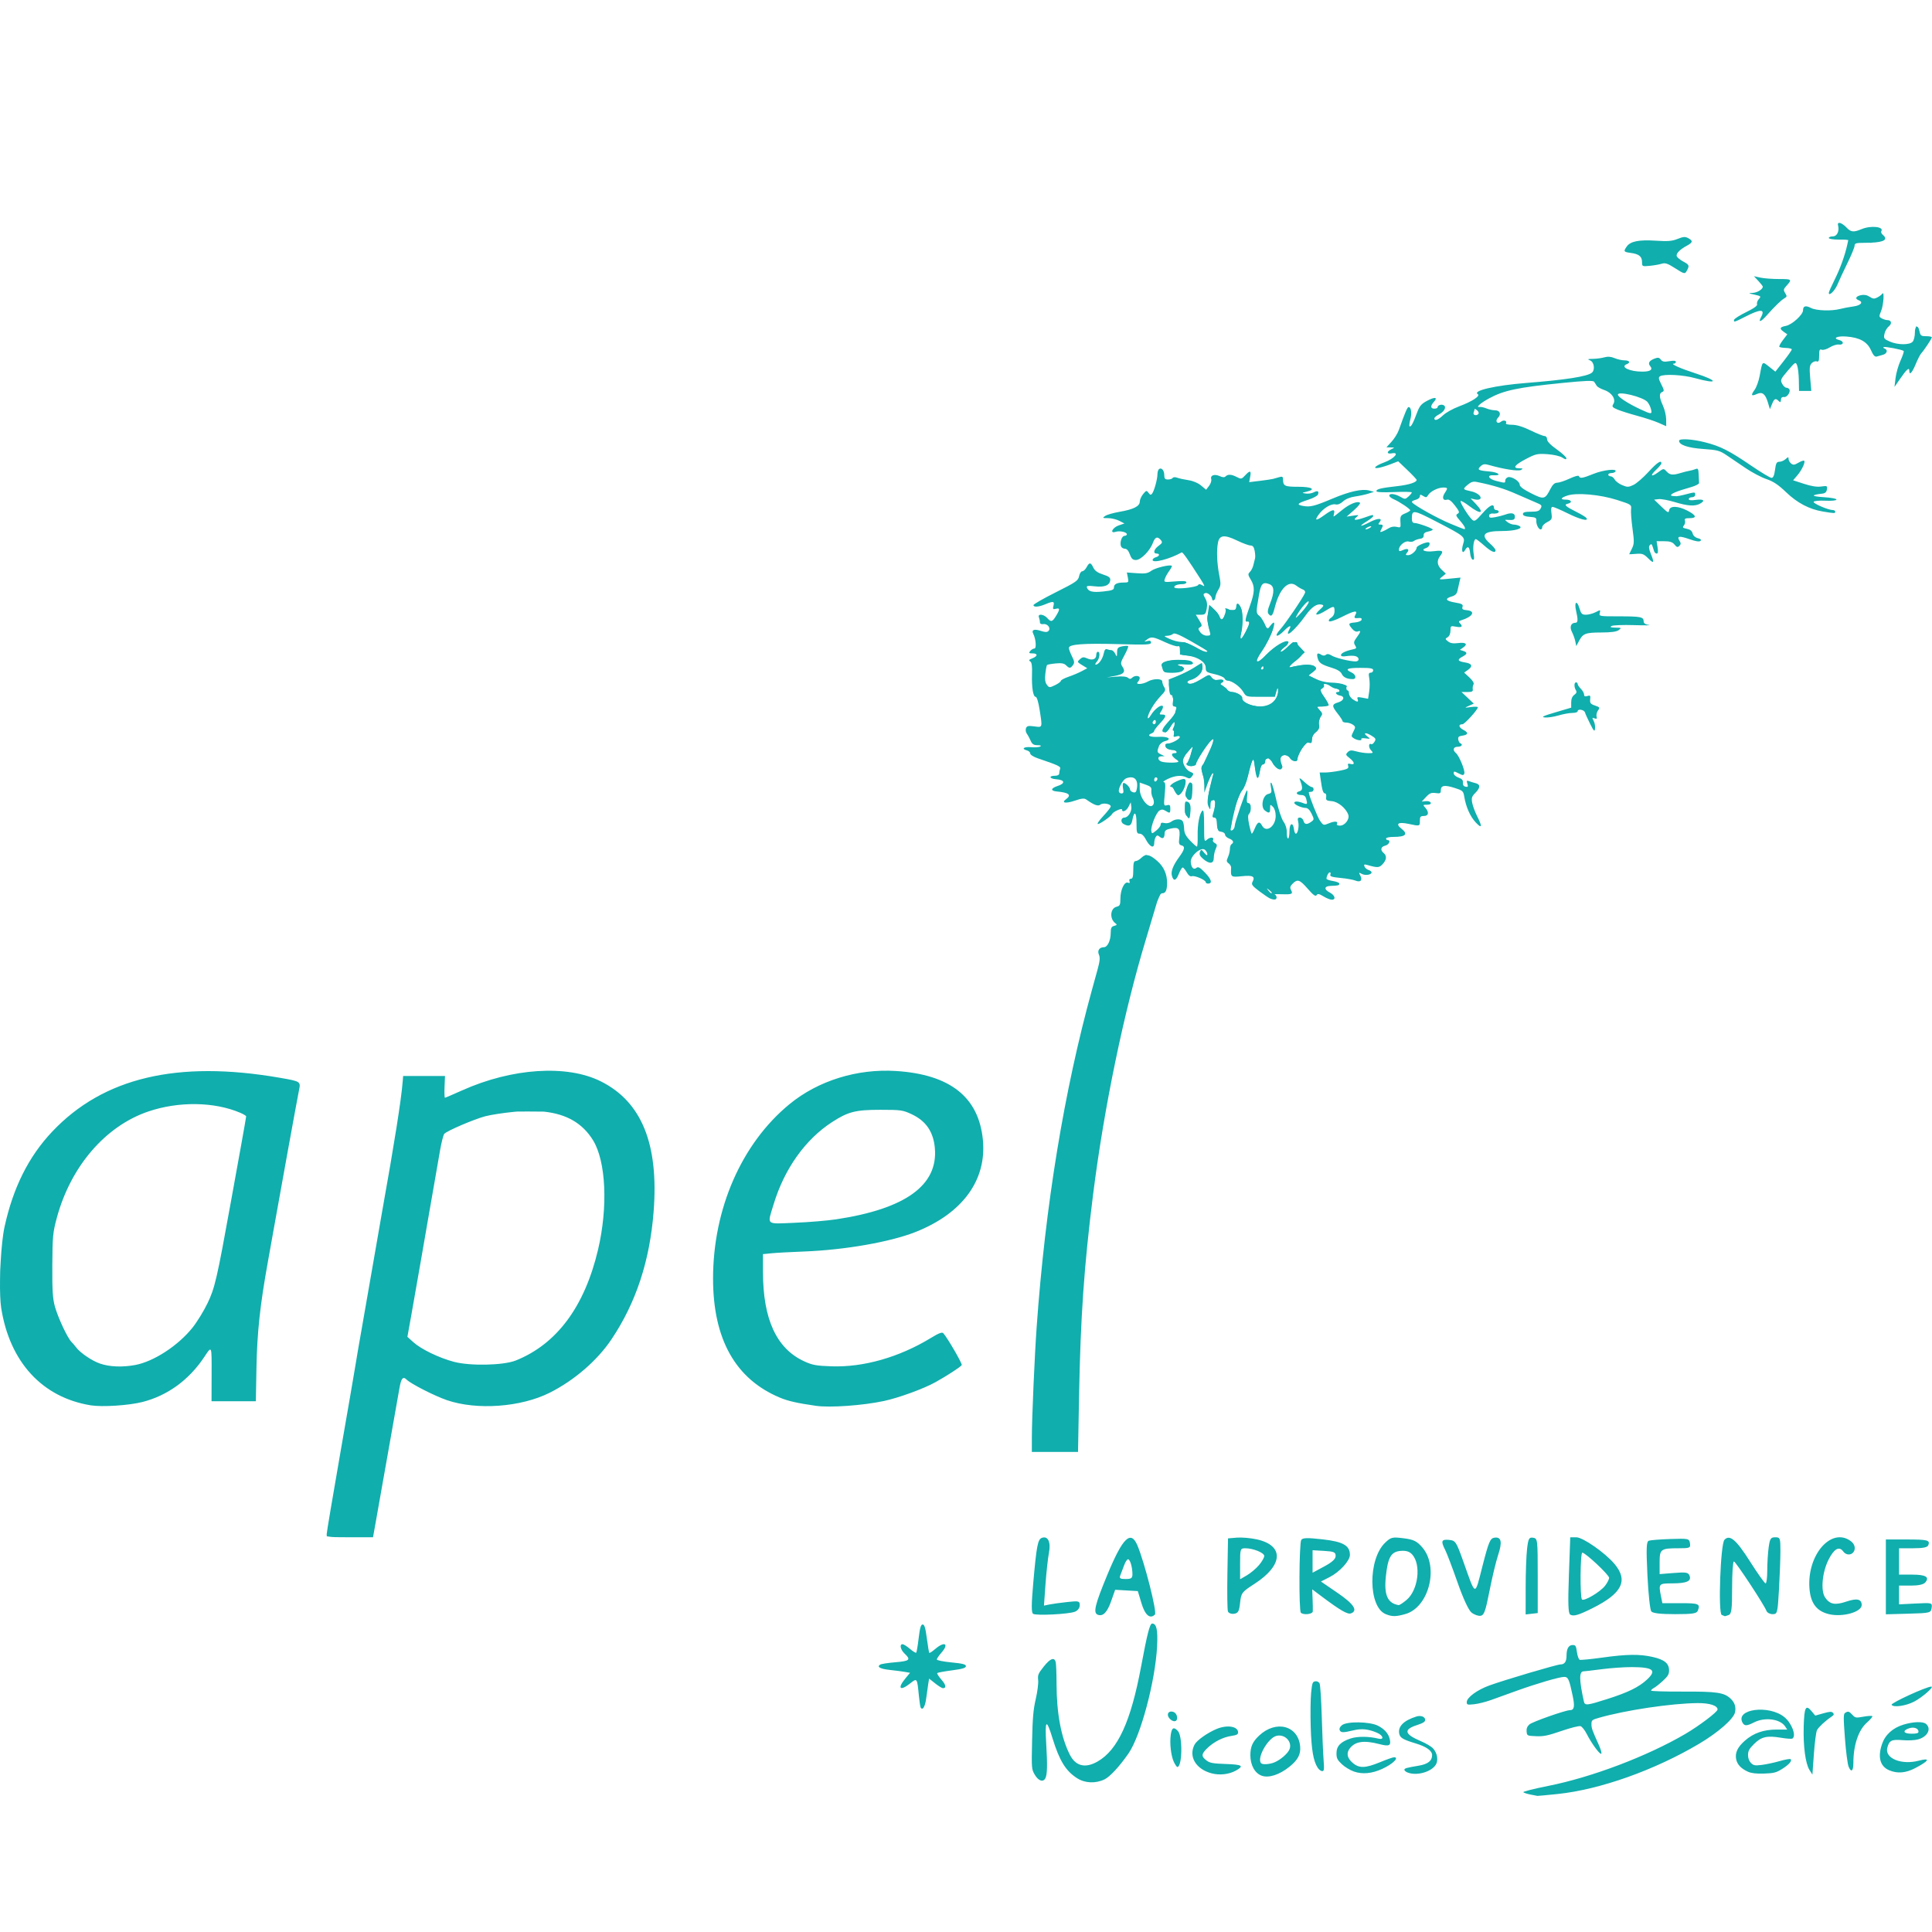 <svg xmlns="http://www.w3.org/2000/svg" xmlns:xlink="http://www.w3.org/1999/xlink" xmlns:serif="http://www.serif.com/" width="100%" height="100%" viewBox="0 0 4267 4267" xml:space="preserve" style="fill-rule:evenodd;clip-rule:evenodd;stroke-linejoin:round;stroke-miterlimit:2;"><g id="g515"><path id="path527" d="M721.745,3390.75c-0.222,-0.623 -0.286,-1.333 -0.286,-2.141c-0,-3.627 13.651,-84.834 30.336,-180.461c16.685,-95.626 31.826,-183.467 33.647,-195.201c1.82,-11.734 7.449,-44.537 12.507,-72.896c5.059,-28.358 16.222,-92.363 24.806,-142.235c8.585,-49.871 18.189,-105.076 21.343,-122.677c27.022,-150.811 41.968,-245.335 45.262,-286.248l1.003,-12.446l92.452,0l-0.966,24.002c-0.533,13.201 -0.143,24.002 0.866,24.002c1.009,0 17.901,-7.22 37.537,-16.046c110.539,-49.68 231.984,-57.608 306.905,-20.035c90.114,45.193 127.935,138.367 116.489,286.971c-8.406,109.126 -38.773,201.454 -92.852,282.31c-31.465,47.045 -82.241,90.973 -136.846,118.391c-63.597,31.933 -160.823,38.949 -226.815,16.366c-27.052,-9.257 -79.683,-36.059 -88.891,-45.266c-8.268,-8.269 -12.281,-3.316 -16.233,20.034c-2.234,13.201 -10.51,60.005 -18.391,104.009c-7.881,44.004 -17.531,98.409 -21.446,120.9c-3.914,22.491 -9.64,54.894 -12.724,72.007l-5.607,31.114l-13.553,-0.001l-37.638,0.001c-27.444,-0 -40.265,-0.16 -46.198,-1.476c-3.166,-0.299 -4.938,-0.668 -4.928,-1.094c0.006,-0.259 0.083,-0.906 0.221,-1.884Zm420.392,-935.774c-2.431,0.196 -4.888,0.414 -7.371,0.655c-22.945,2.226 -51.319,6.605 -63.054,9.732c-25.263,6.731 -85.171,32.461 -90.482,38.862c-2.048,2.467 -6.215,18.729 -9.262,36.139c-3.047,17.41 -8.589,49.256 -12.316,70.769c-3.726,21.513 -9.169,52.716 -12.095,69.339c-2.926,16.624 -10.973,63.028 -17.883,103.121c-6.91,40.092 -16.462,94.497 -21.227,120.9l-8.663,48.004l13.038,11.787c17.16,15.512 56.366,34.499 89.551,43.368c35.864,9.586 109.617,8.009 136.901,-2.926c90.355,-36.214 151.729,-118.793 181.411,-244.09c22.393,-94.527 17.768,-196.009 -11.051,-242.493c-23.03,-37.146 -57.863,-57.669 -108.574,-63.026c-9.119,-0.209 -20.479,-0.267 -35.117,-0.275c-8.879,-0.006 -16.751,0.034 -23.806,0.134Zm1530.53,-604.534c4.964,-1.303 9.033,0.645 6.284,5.094c-1.052,1.7 0.85,4.636 4.224,6.525c5.228,2.926 5.502,4.821 1.853,12.831c-2.356,5.169 -4.283,14.123 -4.283,19.899c0,13.249 -9.599,14.136 -23.51,2.171c-7.108,-6.115 -8.982,-10.134 -7.046,-15.113c2.505,-6.443 2.981,-6.362 9.485,1.612c4.674,5.729 6.848,6.714 6.848,3.102c-0,-2.911 -2.451,-7.327 -5.448,-9.814c-8.446,-7.009 -32.164,13.531 -31.141,26.97c0.969,12.738 6.296,18.198 12.628,12.943c3.724,-3.091 7.98,-0.651 19.18,10.997c14.022,14.583 16.457,23.858 6.263,23.858c-2.771,0 -5.038,-1.418 -5.038,-3.15c0,-4.843 -24.708,-15.46 -30.662,-13.176c-3.381,1.298 -7.437,-1.78 -11.308,-8.582c-3.319,-5.833 -7.363,-10.616 -8.987,-10.628c-1.624,-0.011 -5.486,6.424 -8.581,14.304c-6.115,15.569 -11.898,16.769 -15.361,3.189c-2.33,-9.133 3.128,-22.797 16.228,-40.629c12.14,-16.525 13.623,-23.47 5.468,-25.603c-5.948,-1.556 -6.733,-4.055 -5.195,-16.561c2.503,-20.37 -1.082,-24.452 -18.31,-20.854c-10.956,2.288 -13.99,4.563 -14.074,10.554c-0.147,10.595 -4.03,13.436 -10.745,7.862c-4.756,-3.946 -6.222,-3.883 -8.922,0.383c-1.776,2.807 -3.255,8.705 -3.285,13.105c-0.088,13.648 -10.011,9.057 -19.206,-8.889c-3.657,-7.137 -8.607,-11.557 -12.942,-11.557c-6.277,0 -7.021,-2.472 -7.021,-23.323c0,-24.691 -5.081,-28.455 -9.147,-6.777c-2.412,12.854 -7.44,15.112 -19.401,8.711c-7.164,-3.835 -5.918,-14.17 1.709,-14.17c8.159,0 16.753,-13.224 15.393,-23.687l-1.311,-10.094l-4.86,9.779c-4.696,9.449 -14.386,13.579 -14.386,6.132c0,-3.944 -19.863,5.073 -21.902,9.942c-2.048,4.887 -26.496,22.152 -31.369,22.152c-2.528,-0 2.824,-7.932 11.892,-17.627c9.069,-9.695 16.488,-19.265 16.488,-21.268c0,-5.66 -17.257,-8.635 -22.904,-3.949c-5.012,4.16 -13.766,0.993 -31.021,-11.22c-4.664,-3.301 -10.111,-2.766 -25.673,2.523c-20.007,6.801 -30.455,4.955 -19.072,-3.369c12.739,-9.315 6.443,-14.552 -20.452,-17.011c-14.345,-1.311 -13.484,-7.176 1.778,-12.109c17.558,-5.674 16.111,-13.492 -2.748,-14.854c-15.716,-1.135 -17.746,-7.792 -2.375,-7.792c5.122,-0 8.679,-2.067 8.679,-5.043c0,-2.774 0.888,-7.356 1.972,-10.183c1.966,-5.123 -3.885,-7.886 -49.087,-23.18c-9.306,-3.149 -16.89,-7.934 -16.89,-10.656c-0,-2.718 -3.201,-5.779 -7.112,-6.802c-13.369,-3.496 -7.14,-8.616 8.753,-7.195c8.726,0.78 17.927,0.111 20.447,-1.488c2.958,-1.877 0.764,-2.925 -6.196,-2.961c-8.34,-0.044 -11.729,-2.265 -14.984,-9.833c-2.313,-5.378 -6.119,-12.361 -8.457,-15.518c-2.338,-3.157 -3.165,-8.57 -1.837,-12.03c2.001,-5.214 5.142,-5.917 18.345,-4.107c18.573,2.545 18.138,3.957 11.591,-37.655c-2.547,-16.188 -6.057,-27.587 -8.494,-27.587c-5.739,-0 -9.108,-20.865 -8.149,-50.456c0.584,-17.986 -0.55,-25.698 -4.097,-27.891c-3.721,-2.299 -2.574,-3.916 4.755,-6.702c12.295,-4.675 12.486,-10.96 0.333,-10.96c-7.886,-0 -8.642,-0.823 -4.898,-5.334c2.435,-2.933 6.53,-5.334 9.101,-5.334c5.032,0 3.421,-21.106 -2.494,-32.676c-4.46,-8.725 2.127,-11.184 16.903,-6.307c9.479,3.128 13.728,3.167 16.741,0.155c5.976,-5.976 -1.933,-16.557 -11.342,-15.175c-4.82,0.708 -7.574,-0.803 -7.574,-4.154c-0,-2.897 -0.971,-7.798 -2.158,-10.891c-3.196,-8.329 10.274,-7.226 18.159,1.487c8.718,9.633 11.382,9.029 19.597,-4.445c8.977,-14.725 8.898,-18.197 -0.362,-15.776c-6.401,1.674 -7.134,0.743 -5.267,-6.697c2.54,-10.118 -0.457,-10.667 -18.072,-3.307c-14.683,6.135 -26.121,6.924 -26.121,1.801c0,-1.942 22.182,-14.644 49.294,-28.226c44.662,-22.373 49.498,-25.716 51.471,-35.582c1.198,-5.989 4.348,-10.889 7,-10.889c2.652,0 6.963,-4 9.579,-8.889c6.094,-11.387 9.183,-11.203 14.919,0.889c3.29,6.936 9.489,11.328 21.327,15.112c13.052,4.172 16.538,6.883 16.001,12.446c-1.113,11.526 -12.637,16.17 -34.03,13.711c-14.893,-1.712 -18.777,-1.169 -17.568,2.459c3.053,9.158 12.353,11.458 36.069,8.918c19.613,-2.1 23.732,-3.66 23.732,-8.99c0,-7.46 6.776,-10.765 22.071,-10.765c10.22,0 10.698,-0.616 8.602,-11.094l-2.219,-11.095l22.221,1.626c18.261,1.336 23.931,0.366 31.821,-5.444c8.737,-6.433 41.605,-14.35 45.263,-10.902c0.839,0.791 -1.736,5.85 -5.723,11.242c-3.986,5.392 -8.353,13.287 -9.704,17.544c-2.405,7.575 -1.924,7.695 22.613,5.638c17.683,-1.483 25.07,-0.902 25.07,1.97c-0,2.239 -3.87,4.071 -8.599,4.071c-11.724,0 -20.232,3.614 -17.795,7.558c2.702,4.372 48.802,-0.426 52.065,-5.42c1.827,-2.796 4.685,-2.598 9.993,0.693c5.91,3.664 4.89,0.631 -4.974,-14.789c-27.208,-42.533 -39.045,-59.316 -41.042,-58.194c-26.122,14.669 -64.322,24.643 -64.322,16.794c0,-2.311 3.2,-5.038 7.112,-6.061c8.287,-2.168 9.592,-8.142 1.778,-8.142c-8.549,-0 -6.162,-9.471 4.31,-17.1c8.299,-6.045 8.982,-7.821 4.898,-12.742c-7.266,-8.754 -12.693,-6.879 -17.349,5.995c-6.298,17.418 -26.611,38.07 -37.446,38.07c-7.137,0 -10.028,-2.652 -13.569,-12.445c-2.912,-8.052 -6.798,-12.446 -11.01,-12.446c-3.58,-0 -7.431,-2.404 -8.558,-5.342c-3.158,-8.228 1.784,-23.105 7.674,-23.105c2.897,-0 5.266,-1.57 5.266,-3.488c0,-4.904 -15.759,-8.3 -24.961,-5.379c-13.684,4.343 -6.667,-9.588 7.182,-14.258l12.445,-4.198l-11.38,-5.896c-6.259,-3.243 -17.416,-5.896 -24.793,-5.896c-12.389,0 -12.878,-0.371 -6.399,-4.854c3.857,-2.67 18.071,-6.762 31.585,-9.093c31.134,-5.371 44.731,-12.214 44.887,-22.592c0.066,-4.35 3.418,-11.876 7.452,-16.725c6.825,-8.204 7.648,-8.386 11.859,-2.627c3.535,4.833 5.27,5.206 7.927,1.704c4.728,-6.234 11.758,-31.89 11.758,-42.913c-0,-5.036 1.739,-10.231 3.866,-11.545c5.626,-3.478 11.246,3.592 11.246,14.148c0,7.202 1.758,9.156 8.236,9.156c4.529,0 9.186,-1.539 10.349,-3.42c1.234,-1.997 5.389,-2.199 9.988,-0.484c4.331,1.614 15.468,4.05 24.749,5.413c10.248,1.505 21.22,6.136 27.946,11.795l11.073,9.318l6.615,-8.644c3.638,-4.754 5.753,-11.452 4.7,-14.884c-2.576,-8.397 7.292,-11.792 18.901,-6.503c6.416,2.924 10.332,3.065 12.93,0.468c5.122,-5.123 12.922,-4.636 24.774,1.546c9.418,4.912 10.52,4.696 18.188,-3.577c10.993,-11.863 13.899,-11.086 11.255,3.008l-2.217,11.815l23.674,-2.85c13.02,-1.568 26.241,-3.557 29.379,-4.421c3.137,-0.864 9.305,-2.606 13.705,-3.871c6.649,-1.911 8.01,-0.907 8.056,5.941c0.089,13.646 4.069,15.483 33.4,15.416c29.859,-0.068 40.054,5.643 19.133,10.718c-11.575,2.808 -11.596,2.852 -2.092,4.248c5.281,0.775 13.019,-0.419 17.194,-2.654c8.602,-4.603 12.351,-2.668 9.454,4.88c-1.08,2.814 -10.478,7.88 -20.885,11.258c-24.82,8.055 -27.429,10.992 -12.289,13.832c15.975,2.997 25.084,0.733 65.554,-16.294c37.874,-15.935 65.315,-21.965 80.716,-17.738l10.667,2.928l-12.445,3.966c-6.845,2.182 -20.182,5.055 -29.638,6.385c-10.581,1.488 -20.673,5.644 -26.246,10.809c-5.822,5.396 -11.744,7.747 -16.589,6.585c-9.526,-2.283 -27.314,8.571 -37.509,22.889c-9.893,13.892 -5.445,14.009 13.409,0.352c17.191,-12.453 23.476,-13.524 20.869,-3.556c-1.024,3.911 -1.384,7.112 -0.802,7.112c0.582,-0 8.728,-6.339 18.102,-14.086c16.495,-13.63 35.035,-21.135 39.985,-16.185c1.325,1.325 -4.79,8.721 -13.588,16.436l-15.998,14.028l14.223,-2.095c13.333,-1.964 13.792,-1.747 7.321,3.459c-9.193,7.398 -1.25,7.488 19.348,0.221c17.501,-6.175 17.78,-6.216 17.78,-2.618c-0,1.494 -6.332,6.63 -14.071,11.413c-19.495,12.049 -15.358,13.203 6.45,1.8c18.289,-9.563 29.671,-9.358 21.582,0.389c-3.294,3.968 -2.958,5.017 1.605,5.017c6.741,-0 7.059,1.614 2.131,10.821c-3.061,5.719 -2.638,6.43 2.667,4.477c3.468,-1.276 9.894,-4.617 14.28,-7.423c4.856,-3.108 11.571,-4.2 17.173,-2.795c8.339,2.093 9.136,1.383 8.538,-7.608c-1.081,-16.267 -0.365,-17.754 10.762,-22.363c5.868,-2.431 10.657,-5.425 10.644,-6.654c-0.034,-3.077 -23.829,-19.076 -36.124,-24.289c-5.543,-2.35 -10.078,-5.95 -10.078,-8c-0,-5.677 12.382,-4.453 24.33,2.404c10.203,5.855 11.016,5.83 18.068,-0.552c4.061,-3.675 7.384,-7.754 7.384,-9.064c-0,-1.31 -17.602,-1.656 -39.115,-0.77c-25.948,1.069 -39.114,0.356 -39.114,-2.118c-0,-4.482 10.706,-7.021 46.483,-11.024c25.314,-2.832 42.413,-8.331 42.413,-13.638c0,-1.285 -9.175,-11.083 -20.389,-21.772l-20.389,-19.435l-16.058,6.23c-8.833,3.427 -20.687,7.095 -26.343,8.151c-15.6,2.915 -8.503,-4.537 11.21,-11.769c22.87,-8.39 35.72,-23.745 16.853,-20.138c-11.065,2.115 -11.651,-3.823 -0.889,-9.013c7.945,-3.832 7.935,-3.861 -1.368,-4.1l-9.369,-0.24l11.271,-12.305c6.199,-6.768 13.426,-18.369 16.059,-25.781c13.948,-39.249 18.874,-50.811 21.649,-50.811c5.599,-0 7.545,13.808 3.837,27.236c-2.013,7.291 -2.816,14.1 -1.785,15.131c2.741,2.742 7.677,-6.019 15.918,-28.251c6.187,-16.694 9.687,-20.938 23.163,-28.087c17.136,-9.091 24.036,-7.823 14.538,2.672c-7.941,8.775 -7.446,14.855 1.207,14.855c3.912,-0 7.112,-1.429 7.112,-3.176c-0,-4.588 8.81,-7.282 13.777,-4.212c6.334,3.915 0.947,14.058 -10.652,20.056c-5.63,2.912 -10.237,6.853 -10.237,8.758c0,6.529 8.554,3.462 19.388,-6.951c5.96,-5.728 21.749,-14.499 35.086,-19.49c29.04,-10.869 47.777,-23.131 41.383,-27.082c-12.208,-7.545 38.72,-19.272 107.17,-24.678c86.404,-6.823 133.906,-14.198 144.56,-22.442c7.744,-5.992 5.437,-23.734 -3.556,-27.349c-6.809,-2.737 -5.879,-3.249 6.246,-3.441c7.836,-0.124 19.165,-1.636 25.175,-3.359c7.572,-2.172 14.513,-1.626 22.609,1.778c6.425,2.701 16.298,4.911 21.941,4.911c10.903,0 13.825,4.983 4.925,8.398c-15.491,5.945 6.319,16.494 34.102,16.494c18.187,-0 24.219,-4.3 17.458,-12.446c-5.273,-6.354 -1.89,-11.903 10.019,-16.431c7.407,-2.816 10.215,-2.332 13.639,2.351c3.378,4.619 7.444,5.367 18.774,3.453c9.548,-1.613 14.462,-1.129 14.462,1.425c0,2.127 -2,3.925 -4.444,3.994c-8.89,0.252 14.137,10.571 48.07,21.54c51.532,16.658 50.113,24.728 -1.818,10.337c-26.169,-7.252 -68.2,-9.432 -76.796,-3.984c-3.857,2.445 -3.329,5.83 2.775,17.795c6.527,12.794 6.809,15.056 2.097,16.865c-7.317,2.807 -6.851,11.67 1.591,30.275c3.869,8.525 7.069,22.211 7.112,30.413l0.078,14.912l-16.517,-7.306c-9.084,-4.018 -30.286,-11.016 -47.116,-15.55c-16.828,-4.535 -36.598,-10.779 -43.933,-13.877c-11.572,-4.888 -12.801,-6.487 -9.297,-12.098c6.473,-10.365 -3.089,-25.34 -19.785,-30.985c-7.683,-2.598 -15.238,-6.814 -16.789,-9.369c-1.55,-2.555 -4.096,-6.543 -5.656,-8.862c-2.169,-3.223 -18.724,-2.626 -70.33,2.537c-98.389,9.843 -129.239,16.345 -161.907,34.126c-18.979,10.329 -30.236,20.458 -20.961,18.86c2.829,-0.488 9.648,0.97 15.153,3.239c5.506,2.27 13.957,4.127 18.78,4.127c11.026,-0 14.65,8.628 6.886,16.392c-7.556,7.556 -1.468,15.522 6.688,8.753c5.713,-4.741 14.221,-1.952 10.822,3.547c-1.141,1.848 4.73,3.31 13.289,3.31c10.268,0 23.811,4.112 40.99,12.446c14.11,6.845 28.105,12.446 31.101,12.446c3.079,-0 5.447,3.096 5.447,7.12c-0,4.643 7.39,12.376 21.241,22.224c11.682,8.307 21.283,17.141 21.335,19.631c0.067,3.291 -2.363,2.917 -8.908,-1.372c-5.151,-3.375 -19.222,-6.608 -32.892,-7.557c-21.85,-1.517 -25.839,-0.641 -46.723,10.261c-25.652,13.393 -31.172,20.752 -15.688,20.918c8.359,0.09 9.047,0.708 4.042,3.626c-5.821,3.395 -38.392,-1.6 -70.2,-10.766c-9.843,-2.837 -13.488,-2.383 -18.69,2.325c-8.754,7.922 -5.856,9.74 18.845,11.819c20.46,1.722 29.117,9.422 9.405,8.365c-15.767,-0.845 -11.453,8.148 6.02,12.548c19.812,4.989 19.76,4.991 19.76,-0.975c0,-2.725 2.545,-5.93 5.655,-7.124c7.726,-2.965 26.348,8.594 26.348,16.355c0,4.243 8.224,10.441 25.184,18.983c28.384,14.293 30.749,13.757 42.71,-9.689c4.881,-9.568 9.263,-13.582 14.852,-13.607c4.361,-0.018 16.697,-4.116 27.414,-9.105c11.809,-5.496 19.981,-7.584 20.743,-5.299c1.879,5.636 7.879,4.676 31.984,-5.118c21.792,-8.855 52.975,-12.272 48.688,-5.334c-1.209,1.956 -5.304,3.556 -9.1,3.556c-3.796,-0 -6.902,1.6 -6.902,3.556c0,1.955 2.344,3.555 5.209,3.555c2.865,0 6.923,3.203 9.018,7.118c2.095,3.915 9.528,9.507 16.517,12.427c11.409,4.767 13.949,4.721 24.862,-0.458c6.685,-3.172 21.499,-15.965 32.92,-28.429c19.305,-21.068 28.818,-27.434 28.818,-19.285c0,1.857 -5.142,8.182 -11.428,14.056c-14.448,13.503 -11.505,17.354 4.334,5.669c11.913,-8.79 11.975,-8.795 18.552,-1.736c7.492,8.041 13.543,8.683 31.236,3.311c6.832,-2.074 15.623,-4.286 19.534,-4.914c3.911,-0.629 9.912,-2.304 13.335,-3.721c5.293,-2.193 6.302,-0.397 6.756,12.026c0.291,8.032 0.693,16.437 0.889,18.676c0.195,2.24 -7.645,6.335 -17.424,9.101c-34.145,9.656 -48.103,15.805 -43.561,19.213c2.878,0.564 6.854,0.928 11.326,1c4.42,-0.473 9.816,-1.498 15.761,-3.039c25.765,-6.676 25.364,-6.674 25.364,-0.122c-0,2.963 -3.161,5.334 -7.112,5.334c-3.912,-0 -7.112,1.818 -7.112,4.039c0,2.742 5.141,3.335 16.001,1.846c17.084,-2.341 21.15,1.777 8.46,8.569c-11.195,5.991 -26.925,4.942 -55.355,-3.694c-13.997,-4.251 -29.974,-7.211 -35.503,-6.578l-10.054,1.152l16.001,15.447c14.36,13.862 16.118,14.683 17.138,8c1.555,-10.189 19.129,-9.944 39.714,0.555c20.258,10.331 22.504,16.89 5.784,16.89c-9.813,0 -12.17,1.2 -10.566,5.379c1.135,2.959 0.089,7.76 -2.326,10.669c-3.689,4.445 -2.662,5.636 6.425,7.454c7.305,1.461 11.477,4.796 12.851,10.273c1.237,4.927 5.738,9.038 11.471,10.477c6.31,1.584 8.253,3.55 5.867,5.935c-2.385,2.386 -10.375,1.174 -24.121,-3.657c-22.663,-7.965 -28.735,-7.057 -22.25,3.329c3.38,5.41 3.311,7.815 -0.323,11.391c-3.743,3.683 -5.746,3.143 -10.669,-2.874c-4.581,-5.601 -10.147,-7.408 -22.808,-7.408l-16.747,-0l2.179,13.631c1.474,9.218 0.846,13.63 -1.942,13.63c-2.267,0 -4.872,-2.4 -5.788,-5.333c-5.309,-16.993 -5.451,-17.195 -9.374,-13.273c-2.854,2.854 -2.339,7.865 1.895,18.446c8.431,21.073 7.229,23.459 -5.44,10.79c-9.777,-9.776 -13.275,-11.092 -26.669,-10.026c-8.479,0.674 -15.417,1.06 -15.417,0.857c0,-0.202 2.649,-5.678 5.887,-12.167c5.232,-10.489 5.391,-15.408 1.428,-44.27c-2.452,-17.858 -3.901,-37.13 -3.219,-42.825c1.213,-10.145 0.586,-10.565 -30.765,-20.575c-37.552,-11.991 -89.113,-16.605 -109.686,-9.815c-15.407,5.084 -16.842,9.152 -3.213,9.104c11.94,-0.042 14.951,6.375 4.183,8.917c-9.674,2.284 -5.929,5.763 20.456,19.006c10.13,5.084 19.425,10.875 20.657,12.868c4.839,7.83 -14.342,2.955 -41.71,-10.6c-15.794,-7.823 -30.71,-14.224 -33.148,-14.224c-3.1,0 -3.871,4.177 -2.565,13.912c1.714,12.779 0.962,14.379 -9.228,19.648c-6.102,3.156 -11.094,8.096 -11.094,10.98c-0,2.883 -1.544,5.242 -3.431,5.242c-4.804,0 -10.37,-11.385 -9.632,-19.705c0.511,-5.77 -1.973,-7.151 -14.495,-8.057c-10.29,-0.745 -15.113,-2.73 -15.113,-6.223c0,-3.78 4.646,-5.129 17.655,-5.129c14.101,-0 18.432,-1.453 21.517,-7.218c3.424,-6.399 2.331,-7.845 -9.654,-12.762c-7.434,-3.049 -27.117,-11.594 -43.741,-18.987c-26.76,-11.901 -51.89,-19.58 -87.306,-26.676c-8.429,-1.689 -13.157,-0.197 -21.16,6.68c-10.785,9.267 -10.387,9.896 8.901,14.063c12.483,2.697 22.902,11.042 19.883,15.926c-1.52,2.46 -6.375,3.202 -12.1,1.849l-9.56,-2.26l11.556,12.195c20.312,21.433 11.058,24.173 -14.845,4.395c-9.216,-7.037 -17.652,-11.898 -18.748,-10.803c-2.345,2.345 18.191,35.234 26.098,41.797c4.621,3.835 7.894,1.717 21.557,-13.951c15.988,-18.335 25.94,-23.376 25.94,-13.138c0,2.934 2.4,5.334 5.334,5.334c2.934,-0 5.334,1.6 5.334,3.556c-0,3.253 -6.756,4.917 -15.71,3.961c-1.587,0.435 -3.326,1.2 -5.029,2.193c-0.379,0.782 -0.596,1.716 -0.596,2.741c-0,4.592 2.497,5.194 13.334,3.214c7.334,-1.341 17.039,-3.813 21.567,-5.495c14,-5.201 21.993,-3.728 21.993,4.053c-0,7.122 -2.718,8.381 -16.002,7.413c-7.018,-0.512 -7.021,-0.448 -0.21,4.924c3.797,2.993 10.197,5.467 14.224,5.497c4.026,0.029 9.667,1.538 12.534,3.352c8.554,5.41 -11.171,10.817 -39.459,10.817c-39.989,0 -47.891,8.29 -26.204,27.49c6.845,6.06 12.446,12.755 12.446,14.877c-0,7.516 -9.347,3.682 -25.02,-10.263c-8.73,-7.767 -17.043,-14.168 -18.472,-14.223c-4.57,-0.178 -7.221,17.545 -4.846,32.397c1.733,10.838 1.181,14.016 -2.239,12.892c-2.497,-0.82 -5.036,-7.369 -5.643,-14.551c-1.192,-14.102 -5.375,-16.737 -10.899,-6.867c-5.799,10.362 -9.011,1.772 -4.643,-12.419c5.158,-16.76 4.673,-17.17 -59.682,-50.49c-50.214,-25.997 -53.296,-26.367 -53.408,-6.401c-0.033,6.656 1.781,9.779 5.692,9.779c7.834,-0 40.48,11.785 40.48,14.614c0,1.252 -4.634,3.203 -10.299,4.336c-7.075,1.415 -10.137,4.059 -9.779,8.444c0.35,4.296 -2.385,6.786 -8.369,7.615c-4.889,0.677 -10.813,2.81 -13.163,4.74c-2.351,1.93 -7.47,2.495 -11.375,1.255c-7.894,-2.505 -21.688,8.683 -21.688,17.592c0,4.32 1.588,4.534 8.905,1.2c10.566,-4.814 15.266,-1.714 8.946,5.902c-3.771,4.543 -3.367,5.419 2.498,5.419c7.319,0 18.766,-10.261 18.766,-16.822c-0,-3.439 17.901,-11.625 25.422,-11.625c6.178,0 2.768,10.27 -4.138,12.462c-14.367,4.56 -2.808,9.606 16.483,7.196c20.059,-2.506 22.514,-0.604 13.906,10.777c-7.791,10.301 -6.533,20.643 3.68,30.238l9.126,8.574l-8.237,6.782c-8.229,6.777 -8.213,6.781 16.207,4.348l24.444,-2.436l-2.436,9.923c-1.339,5.458 -3.292,14.136 -4.34,19.285c-1.333,6.55 -5.087,10.289 -12.498,12.446c-16.35,4.759 -13.705,9.878 6.91,13.375c15.705,2.664 18.418,4.211 16.726,9.541c-1.621,5.108 0.29,6.583 9.702,7.488c20.151,1.936 12.941,14.47 -12.876,22.383c-5.196,1.592 -5.83,3.077 -2.667,6.24c7.401,7.401 4.421,10.213 -8.295,7.827c-12.022,-2.255 -12.446,-1.964 -12.446,8.552c0,6.577 -2.463,12.363 -6.222,14.617c-5.841,3.501 -5.787,4.074 0.889,9.344c5.057,3.993 11.433,5.047 22.069,3.648c17.191,-2.26 22.336,2.103 11.462,9.719l-7.48,5.24l7.42,2.355c9.793,3.108 9.367,6.744 -1.469,12.544c-12.541,6.712 -11.08,10.233 5.334,12.858c15.958,2.551 18.127,8.412 6.223,16.81l-8.001,5.644l11.712,10.879c7.291,6.773 10.68,12.524 8.979,15.236c-1.504,2.396 -2.273,7.157 -1.71,10.579c0.818,4.973 -1.572,6.223 -11.899,6.223l-12.922,-0l13.572,12.8l13.571,12.799l-10.651,4.785c-10.606,4.764 -10.586,4.776 4.461,2.747c8.312,-1.12 15.112,-0.854 15.112,0.59c0,5.179 -29.207,37.396 -33.902,37.396c-9.841,0 -8.622,7.005 2.192,12.597c11.972,6.191 10.548,10.955 -3.848,12.882c-6.647,0.89 -8.584,2.985 -7.676,8.302c0.668,3.911 2.669,7.645 4.445,8.297c6.717,2.465 2.868,7.704 -5.659,7.704c-9.794,0 -11.873,7.322 -3.946,13.901c7.185,5.963 20.781,39.247 18.481,45.242c-1.687,4.396 -3.465,4.334 -12.693,-0.437c-9.749,-5.041 -10.732,-5.036 -10.732,0.056c0,3.085 4.757,7.268 10.57,9.294c7.724,2.693 10.357,5.716 9.779,11.226c-0.511,4.869 1.535,8.024 5.775,8.903c5.367,1.113 6.103,-0.1 4.034,-6.615c-2.08,-6.552 -1.447,-7.56 3.543,-5.645c3.341,1.282 9.926,3.297 14.634,4.479c11.07,2.778 10.855,10.073 -0.638,21.565c-7.743,7.744 -8.822,11.201 -6.821,21.867c1.308,6.967 6.246,20.304 10.976,29.637c11.876,23.436 10.601,28.454 -3.405,13.4c-12.112,-13.018 -21.501,-34.299 -25.18,-57.07c-1.934,-11.969 -3.45,-13.303 -21.634,-19.022c-22.158,-6.969 -30.08,-5.517 -30.08,5.516c0,6.572 -1.588,7.394 -11.482,5.941c-9.288,-1.363 -13.315,0.277 -21.071,8.58l-9.589,10.264l9.142,-0.982c5.028,-0.54 9.842,1.018 10.699,3.463c1.001,2.853 -1.928,4.444 -8.178,4.444c-9.208,0 -9.418,0.354 -3.853,6.503c8.897,9.831 7.499,18.389 -3.004,18.389c-7.507,-0 -8.89,1.659 -8.89,10.667c-0,12.072 -0.1,12.098 -25.059,6.744c-22.496,-4.825 -29.524,-0.368 -16.087,10.201c15.997,12.583 10.225,18.614 -17.817,18.614c-8.641,-0 -15.71,1.6 -15.71,3.556c-0,1.956 1.6,3.556 3.555,3.556c7.514,-0 3.113,10.008 -5.333,12.128c-9.994,2.508 -11.556,9.679 -3.556,16.319c7.454,6.186 6.646,15.029 -2.244,24.572c-7.592,8.149 -11.147,8.331 -34.257,1.754c-6.373,-1.814 -7.603,-1.118 -5.894,3.335c1.187,3.095 5.212,6.596 8.942,7.78c3.731,1.184 6.784,3.537 6.784,5.229c-0,5.418 -13.702,7.642 -21.47,3.484c-6.982,-3.736 -7.22,-3.47 -3.361,3.741c5.53,10.333 0.209,15.583 -11.076,10.927c-4.698,-1.939 -19.46,-4.556 -32.805,-5.815c-18.847,-1.78 -23.833,-3.412 -22.336,-7.314c1.06,-2.762 0.549,-5.023 -1.136,-5.023c-2.978,0 -7.381,8.387 -7.381,14.06c0,1.546 6.401,3.834 14.224,5.085c7.823,1.251 14.223,3.856 14.223,5.788c0,3.761 -2.988,4.538 -19.23,4.999c-14.26,0.404 -15.43,7.626 -2.332,14.399c11.814,6.11 14.72,16.127 4.672,16.106c-3.423,-0.007 -11.656,-3.326 -18.297,-7.374c-9.685,-5.905 -12.681,-6.43 -15.145,-2.654c-2.285,3.502 -7.243,-0.077 -19.36,-13.961c-17.899,-20.513 -22.795,-22.19 -33.51,-11.475c-5.613,5.613 -6.392,8.69 -3.546,14.008c4.77,8.912 2.08,10.109 -20.929,9.316c-10.572,-0.364 -17.373,-0.044 -15.112,0.708c2.26,0.753 4.11,3.637 4.11,6.408c-0,5.192 -4.914,6.025 -14.223,2.404c-2.934,-1.141 -13.702,-8.38 -23.929,-16.09c-15.923,-12.003 -18.071,-14.996 -14.948,-20.831c6.352,-11.869 0.601,-14.847 -23.834,-12.343c-24.251,2.484 -24.63,2.177 -23.469,-19.027c0.156,-2.829 -2.33,-7.054 -5.522,-9.389c-4.879,-3.567 -5.118,-5.748 -1.499,-13.69c2.367,-5.196 4.304,-13.277 4.304,-17.959c-0,-4.682 1.6,-9.501 3.556,-10.71c6.117,-3.781 3.909,-8.931 -5.334,-12.446c-4.89,-1.859 -8.89,-5.708 -8.89,-8.554c0,-2.846 -3.6,-5.686 -8.001,-6.311c-3.705,-0.526 -5.822,-1.61 -7.128,-4.639c-1.789,-2.874 -2.65,-7.148 -2.65,-12.879c-0,-3.398 -0.342,-6.521 -0.907,-8.937c-1.09,-3.429 -2.703,-4.906 -5.046,-4.906c-4.139,-0 -4.894,-2.029 -2.981,-8.001c5.707,-17.813 6.256,-29.381 1.594,-30.935l-4.412,1.108c-0.07,0.017 -0.139,0.034 -0.208,0.052c-1.622,1.665 -2.394,4.951 -2.504,10.218c-0.234,11.232 -0.354,11.32 -4.282,3.147c-3.127,-6.509 -2.749,-14.548 1.676,-35.559c3.144,-14.932 6.907,-30.349 8.361,-34.261c0.176,-0.474 0.333,-0.913 0.471,-1.316c0.04,-1.821 -0.264,-2.833 -0.866,-2.953c-0.293,0.225 -0.627,0.51 -1.002,0.853c-2.223,2.032 -7.142,12.433 -10.931,23.113l-6.89,19.418l-0.26,-16.659c-0.091,-5.822 -0.824,-12.686 -1.852,-18.25c-0.512,-1.648 -1.047,-3.458 -1.609,-5.433c-3.644,-12.798 -3.544,-16.463 0.582,-21.336c0.338,-0.399 0.688,-0.845 1.049,-1.335c1.582,-3.92 3.763,-8.672 6.64,-14.65c6.531,-13.572 12.977,-28.499 14.629,-33.841c0.827,-3.459 1.026,-5.857 0.337,-6.546c-0.119,-0.119 -0.24,-0.23 -0.363,-0.332c-0.814,0.486 -1.98,1.412 -3.557,2.721c-8.252,6.848 -33.895,46.463 -33.895,52.362c-0,2.644 -3.898,4.454 -9.805,4.614c-0.115,0.009 -0.23,0.014 -0.343,0.014c-0.176,-0 -0.349,-0.001 -0.52,-0.003c-10.181,0 -14.166,-4.528 -7.571,-8.604c0.059,-0.036 0.118,-0.077 0.177,-0.123c0.481,-1.396 1.16,-2.994 2.026,-4.819c0.96,-2.021 2.002,-4.61 2.993,-7.364c1.111,-5.334 3.106,-12.528 4.536,-16.336l1.107,-5.238c-0.414,-0.047 -1.241,0.458 -2.551,1.46l-5.098,5.881c-2.052,2.366 -4.535,5.274 -6.953,8.135c-0.734,1.113 -1.432,2.226 -2.071,3.308c-5.684,9.633 -6.026,12.852 -2.331,21.892c2.383,5.83 8.354,12.243 13.269,14.252c7.867,3.216 8.372,4.426 4.216,10.11c-3.774,5.161 -6.161,5.687 -11.891,2.62c-10.535,-5.638 -25.318,-4.538 -41.418,3.08c-7.823,3.702 -12.035,6.86 -9.361,7.019c3.887,0.23 4.366,5.586 2.388,26.697c-2.394,25.548 -2.234,26.346 4.916,24.476c6.093,-1.593 7.391,-0.299 7.391,7.372c-0,10.588 -0.924,11.008 -10.728,4.885c-5.231,-3.267 -8.695,-3.401 -13.287,-0.514c-7.291,4.585 -19.458,35.126 -17.933,45.02c1.017,6.602 1.409,6.57 10.834,-0.876c5.378,-4.248 9.778,-10.182 9.778,-13.186c0,-3.949 2.303,-4.883 8.315,-3.374c4.799,1.204 11.19,-0.089 15.113,-3.057c8.424,-6.376 21.421,-6.852 25.255,-0.926c1.582,2.445 3.02,10.045 3.196,16.89c0.235,9.182 3.67,15.943 13.096,25.781c7.028,7.334 13.791,13.334 15.031,13.334c1.24,0 2.014,-10.801 1.721,-24.002c-0.556,-25.097 3.926,-48.849 10.45,-55.373c2.739,-2.739 3.832,6.671 3.832,32.989c0,36.196 0.117,36.715 6.888,30.587c1.908,-1.726 4.09,-2.852 6.137,-3.428l0.147,-0.33l0.085,0.267Zm46.398,-25.928c-0.943,5.232 -1.363,8.688 -0.965,9.085c2.771,2.771 8.871,-3.728 8.871,-9.451c-0,-7.234 23.245,-74.938 26.883,-78.3c1.399,-1.292 1.675,4.451 0.614,12.763c-1.471,11.523 -0.743,15.112 3.066,15.112c1.907,0 3.292,1.82 4.113,4.488c0.389,0.294 0.603,0.759 0.643,1.385c0.058,0.384 0.044,0.83 -0.041,1.335c0.85,5.703 -0.258,13.245 -3.606,16.592c-2.812,2.812 -2.742,9.401 0.253,23.825c2.276,10.965 4.907,19.937 5.846,19.937c0.939,0 4.047,-5.6 6.907,-12.445c5.906,-14.134 10.273,-15.611 15.772,-5.334c8.994,16.805 30.064,1.686 30.064,-21.573c-0,-8.421 -2.42,-16.313 -6.142,-20.036c-5.819,-5.818 -6.142,-5.634 -6.142,3.51c-0,10.752 -2.355,11.685 -11.666,4.622c-9.835,-7.462 -4.772,-33.394 7.103,-36.374c7.874,-1.976 8.503,-3.463 6.373,-15.064c-1.488,-8.106 -1.123,-11.555 0.986,-9.316c1.842,1.956 6.888,19.557 11.214,39.115c4.347,19.656 11.277,40.329 15.495,46.226c4.798,6.707 7.508,15.618 7.298,24.002c-0.183,7.334 1.062,13.335 2.767,13.335c1.705,-0 3.1,-7.334 3.1,-16.298c0,-17.954 7.983,-21.042 10.015,-3.874c0.619,5.228 2.446,9.505 4.059,9.505c4.459,-0 7.682,-16.643 5.166,-26.669c-1.726,-6.875 -0.859,-8.89 3.821,-8.89c3.328,-0 6.889,3.2 7.912,7.112c2.186,8.361 7.701,9.04 17.171,2.115c6.565,-4.8 6.594,-5.498 0.737,-17.779c-3.949,-8.282 -8.561,-12.783 -13.098,-12.783c-8.835,-0 -25.116,-7.285 -25.116,-11.239c0,-3.978 8.126,-3.775 19.326,0.483c9.691,3.684 10.253,2.894 6.88,-9.691c-1.444,-5.387 -4.844,-8.001 -10.409,-8.001c-10.939,0 -14.175,-5.776 -4.634,-8.271c7.687,-2.01 7.976,-8.126 1.206,-25.51c-2.035,-5.225 0.483,-4.045 9.49,4.445c6.744,6.356 14.185,11.557 16.536,11.557c2.352,-0 4.276,2.4 4.276,5.334c-0,2.933 -2.4,5.333 -5.334,5.333c-2.934,0 -5.334,0.52 -5.334,1.156c0,6.459 19.149,54.786 24.92,62.891c7.392,10.38 7.705,10.462 20.119,5.275c12.566,-5.25 20.925,-4.248 17.037,2.042c-1.125,1.82 2.012,3.31 6.972,3.31c10.615,-0 21.523,-14.217 18.282,-23.828c-4.843,-14.362 -22.54,-29.028 -36.403,-30.169c-11.793,-0.972 -13.443,-2.177 -12.478,-9.12c0.613,-4.4 -0.48,-8.001 -2.427,-8.001c-4.2,0 -6.341,-6.572 -9.554,-29.336l-2.384,-16.89l12.256,-0c6.741,-0 21.359,-1.828 32.486,-4.063c16.872,-3.388 19.896,-5.109 18.226,-10.373c-1.578,-4.97 -0.462,-5.907 5.255,-4.412c10.21,2.67 9.023,-4.139 -2.27,-13.021c-8.6,-6.765 -8.991,-8.03 -4.022,-13c4.52,-4.52 7.976,-4.819 19.306,-1.673c7.591,2.107 19.25,3.841 25.909,3.852c11.751,0.022 11.924,-0.183 5.874,-6.868c-5.74,-6.343 -4.858,-16.646 1.109,-12.958c1.429,0.883 4.539,-1.502 6.912,-5.3c3.782,-6.056 2.905,-7.763 -7.125,-13.862c-12.861,-7.822 -19.163,-6.022 -8.205,2.343c6.771,5.169 6.569,5.354 -4.263,3.909c-6.252,-0.835 -10.558,-0.206 -9.568,1.396c2.724,4.408 -8.466,3.486 -16.182,-1.333c-6.334,-3.956 -6.424,-4.971 -1.312,-14.855c5.066,-9.797 4.994,-10.969 -0.945,-15.312c-3.537,-2.586 -10.126,-4.702 -14.641,-4.702c-4.516,-0 -8.21,-1.38 -8.21,-3.067c-0,-1.687 -4.801,-9.108 -10.668,-16.491c-13.529,-17.023 -13.393,-20.84 0.889,-25.044c13.235,-3.897 15.483,-13.513 3.556,-15.206c-7.77,-1.104 -11.582,-7.754 -4.445,-7.754c4.703,0 4.499,-3.879 1.489,-5.953c-0.869,-0.334 -1.791,-0.711 -2.775,-1.132c-0.437,-0.083 -0.898,-0.131 -1.381,-0.14c-3.422,-0.062 -9.329,-2.462 -13.125,-5.334c-7.661,-5.794 -17.795,-7.104 -14.568,-1.883c1.135,1.836 -0.737,4.904 -4.159,6.819c-1.464,0.819 -2.521,1.538 -3.107,2.402c-0.377,2.059 0.431,4.774 2.606,8.768c1.383,2.148 3.248,4.8 5.641,8.133c6.249,8.701 10.348,16.833 9.11,18.072c-1.238,1.238 -7.864,2.251 -14.724,2.251c-0,-0 -1.299,0.001 -1.326,0.001c-9.706,-0 -10.755,0.114 -6.268,5.219l2.598,2.781c6.763,7.236 6.971,8.68 2.177,15.112c-0.855,1.148 -1.581,2.493 -2.162,3.958c-0.51,1.598 -0.972,3.344 -1.365,5.126c-0.385,2.563 -0.371,5.211 0.104,7.644c1.365,6.989 -0.053,10.872 -5.973,15.773c-0.715,0.752 -1.508,1.415 -2.372,1.977c-4.554,4.184 -7.314,9.842 -7.314,15.167c0,0.543 -0.006,1.054 -0.02,1.535c0.013,0.125 0.02,0.252 0.02,0.381c0,0.232 -0.022,0.459 -0.065,0.68c-0.319,5.404 -1.89,6.29 -6.643,4.781c-1.399,-0.444 -2.682,-0.544 -3.951,-0.215c-3.589,2.61 -8.073,7.94 -12.004,13.863c-0.015,0.027 -0.031,0.053 -0.047,0.08c-5.111,8.722 -9.293,18.374 -9.293,21.448c0,3.699 -1.88,5.458 -4.681,5.371c-3.854,0.479 -9.172,-1.929 -12.273,-6.894c-0.942,-1.508 -2.094,-2.778 -3.368,-3.801c-6.994,-4.71 -13.934,-2.853 -16.718,2.61c-0.882,3.126 -0.317,8.906 1.354,13.302c0.658,1.729 1.105,3.288 1.368,4.677c0.953,2.286 1.012,3.759 0.076,4.897c-1.438,6.163 -9.783,4.396 -17.066,-5.45c-1.672,-1.985 -3.113,-4.173 -4.102,-6.341c-3.519,-5.266 -7.131,-8.487 -10.003,-9.408c-1.933,0.563 -3.84,1.614 -5.29,3.082c-0.27,0.966 -0.414,2.145 -0.414,3.544c-0,3.911 -2.219,7.111 -4.93,7.111c-3.12,0 -5.815,5.9 -7.34,16.071c-3.218,21.454 -7.543,17.523 -10.749,-9.768c-2.979,-25.364 -4.802,-23.127 -14.933,18.33c-3.142,12.854 -8.43,26.572 -11.752,30.483c-0.187,0.221 -0.378,0.454 -0.572,0.699c-0.429,0.633 -0.852,1.2 -1.263,1.69c-0.805,1.138 -1.639,2.422 -2.465,3.785c-2.634,4.779 -5.766,12.398 -8.788,20.951c-4.032,14.055 -9.428,36.926 -12.118,50.906c-0.123,1.059 -0.308,2.052 -0.558,2.985Zm21.395,-414.309c1.351,1.469 5.174,-3.477 10.77,-14.682c8.794,-17.609 9.725,-24.009 3.299,-22.724c-5.786,1.157 -4.796,-4.561 6.002,-34.67c10.862,-30.284 11.271,-42.639 1.922,-57.973c-6.4,-10.498 -6.589,-12.321 -1.77,-17.139c2.966,-2.966 6.328,-9.681 7.473,-14.922c1.144,-5.242 2.779,-11.745 3.632,-14.453c0.854,-2.707 0.543,-10.307 -0.692,-16.89c-1.638,-8.732 -4.122,-11.968 -9.185,-11.968c-3.817,-0 -17.249,-4.972 -29.848,-11.049c-27.687,-13.352 -38.663,-12.219 -41.974,4.335c-3.435,17.176 -2.432,45.223 2.534,70.858c4.064,20.976 3.879,24.281 -1.89,33.78c-3.517,5.792 -6.403,13.33 -6.413,16.753c-0.022,5.855 -7.001,9.283 -7.243,3.556c-0.276,-6.51 -10.116,-15.058 -15.123,-13.137c-4.914,1.886 -4.906,3.085 0.078,11.775c3.888,6.773 4.811,13.626 3.08,22.853c-2.207,11.764 -3.63,13.179 -13.268,13.179l-10.797,-0l7.536,12.193c6.584,10.653 6.848,12.579 2.09,15.242c-4.885,2.733 -4.878,3.859 0.067,10.919c3.249,4.639 9.251,7.872 14.616,7.872c7.744,-0 8.763,-1.194 6.825,-8.001c-2.417,-8.485 -3.934,-14.97 -4.682,-20.876c-0.538,-3.062 -0.878,-5.933 -0.944,-8.359c-0.023,-0.503 -0.034,-0.984 -0.034,-1.443c-0,-1.654 0.297,-3.962 0.794,-6.477c0.202,-2.117 0.483,-4.326 0.837,-6.687l2.477,-16.517l10.349,9.915c0.605,0.579 1.209,1.181 1.806,1.797c4.726,4.5 9.459,10.991 10.586,14.54c0.063,0.198 0.126,0.391 0.19,0.579c0.855,2.419 2.21,4.475 3.482,5.418c0.673,0.298 1.379,0.259 2.117,-0.117c0.686,-0.35 1.401,-0.991 2.141,-1.923c3.578,-5.511 7.386,-18.06 5.227,-20.219c-3.241,-3.241 3.859,-2.338 9.45,1.201c0.382,0.242 0.765,0.459 1.147,0.654c4.894,0.408 8.18,0.274 10.273,-0.57c1.912,-1.573 3.126,-4.093 3.126,-7.301c0,-9.545 5.238,-8.339 10.097,2.325c4.843,10.628 5.248,36.944 0.86,55.838c-0.896,3.859 -1.393,6.837 -1.525,8.943c0.023,1.691 0.189,2.882 0.505,3.572Zm-188.233,306.681c-1.718,0.387 -3.049,2.707 -3.049,5.488c-0,3.049 1.6,4.554 3.555,3.346c1.956,-1.209 3.556,-3.704 3.556,-5.544c0,-1.375 -0.894,-2.564 -2.162,-3.077c-0.604,-0.095 -1.24,-0.167 -1.9,-0.213Zm97.029,-282.647c10.734,5.327 17.265,6.866 17.265,3.83c0,-0.772 -16.148,-10.546 -35.884,-21.721c-26.263,-14.87 -36.941,-19.261 -39.826,-16.376c-2.168,2.167 -8.022,4.06 -13.009,4.205c-8.023,0.233 -7.43,1.021 5.156,6.848c7.823,3.621 19.481,6.703 25.906,6.848c0.876,0.019 1.886,0.128 3.002,0.315c0.426,-0.035 0.883,-0.051 1.371,-0.051c0.948,-0 2.418,0.335 4.265,0.931c3.372,0.937 7.69,2.752 13.197,5.43c2.534,1.151 5.033,2.399 7.378,3.701c2.293,1.177 4.578,2.39 6.777,3.599c1.601,0.865 3.064,1.676 4.402,2.441Zm-43.185,1.305c-0,-6.941 -1.476,-9.506 -4.748,-8.25c-2.612,1.002 -15.272,-3.049 -28.134,-9.002c-26.556,-12.291 -30.594,-12.86 -40.222,-5.666c-6.667,4.98 -6.629,5.088 1.097,3.141c5.677,-1.43 8.001,-0.443 8.001,3.398c0,4.732 -8.86,5.168 -70.292,3.458c-78.861,-2.195 -111.057,0.228 -111.057,8.356c-0,2.871 3.046,11.191 6.769,18.489c5.588,10.953 5.985,14.342 2.275,19.416c-5.566,7.611 -8.02,7.679 -15.277,0.422c-4.239,-4.239 -10.19,-5.295 -22.937,-4.07c-9.467,0.909 -18.028,2.468 -19.023,3.464c-0.996,0.995 -2.694,9.628 -3.774,19.183c-1.397,12.36 -0.437,19.404 3.329,24.415c5.105,6.792 5.745,6.826 18.075,0.946c7.031,-3.353 12.783,-7.593 12.783,-9.423c0,-1.83 7.601,-5.925 16.891,-9.1c9.289,-3.175 22.43,-8.721 29.202,-12.324l12.312,-6.552l-11.437,-6.956c-11.074,-6.734 -11.226,-7.146 -4.772,-12.986c5.513,-4.989 8.24,-5.313 15.788,-1.874c11.48,5.23 20.245,2.055 20.245,-7.334c0,-3.973 1.601,-7.223 3.556,-7.223c5.683,-0 4.108,14.831 -2.329,21.944c-3.236,3.576 -4.285,6.503 -2.329,6.503c6.189,-0 15.157,-12.488 17.545,-24.431c1.617,-8.082 3.838,-10.929 7.445,-9.545c2.828,1.085 7.166,1.973 9.641,1.973c2.475,-0 6.236,3.6 8.358,8.001c3.673,7.615 3.87,7.465 4.099,-3.112c0.207,-9.553 1.817,-11.427 11.476,-13.359c6.18,-1.236 12.039,-1.444 13.021,-0.462c0.981,0.981 -2.612,9.863 -7.987,19.737c-8.992,16.522 -9.346,18.602 -4.44,26.09c7.352,11.22 2.902,16.328 -17.507,20.092l-17.435,3.216l20.873,-1.736c13.256,-1.102 22.718,-0.204 25.931,2.462c3.83,3.179 6.056,3.199 9.174,0.081c5.566,-5.566 16.917,-5.226 16.917,0.506c0,2.543 -1.92,6.543 -4.267,8.89c-6.247,6.247 10.686,5.428 22.046,-1.067c12.214,-6.982 32.003,-6.952 32.003,0.049c0,2.96 1.962,8.523 4.36,12.362c3.798,6.083 2.701,8.705 -8.541,20.398c-13.704,14.256 -27.83,38.205 -27.808,47.146c0.007,2.963 3.07,0.373 6.807,-5.755c7.732,-12.68 21.247,-23.293 25.955,-20.383c1.743,1.078 0.646,5.811 -2.439,10.519c-5.288,8.071 -5.198,8.56 1.584,8.56c10.227,0 8.976,4.717 -5.251,19.802c-6.846,7.258 -12.446,14.623 -12.446,16.366c-0,1.744 -2.4,4.091 -5.334,5.217c-12.285,4.714 -4.21,8.987 14.81,7.837c21.612,-1.306 30.987,5.414 13.63,9.77c-5.363,1.346 -10.817,6.083 -12.698,11.03c-4.664,12.267 -4.275,13.76 4.704,18.091l8.001,3.859l-7.889,0.241c-9.142,0.279 -7.633,9.528 1.969,12.071c10.296,2.727 36.145,2.507 36.145,-0.308c0,-0.926 -1.242,-2.523 -3.126,-4.186c-0.157,-0.081 -0.317,-0.165 -0.479,-0.251c-1.91,-1.023 -3.474,-2.226 -4.638,-3.449c-7.323,-5.065 -7.863,-10.749 -0.646,-10.749c2.986,-0 4.684,-0.546 5.322,-1.35c0.008,-0.141 0.012,-0.284 0.012,-0.427c-0,-0.681 -0.166,-1.333 -0.466,-1.933c-1.176,-1.279 -3.677,-2.593 -7.074,-3.407c-9.89,-0.164 -16.894,-3.714 -17.33,-8.761c-1.261,-2.901 0.04,-5.457 5.228,-5.457c8.109,-0 26.569,-10.021 26.752,-14.488c-0.025,-0.646 -0.44,-1.248 -1.137,-1.757c-1.302,-0.61 -3.629,-0.501 -6.494,0.408c-6.475,2.056 -7.334,1.284 -5.666,-5.094c0.108,-0.413 0.199,-0.818 0.273,-1.214c-0.152,-1.239 -0.161,-2.819 -0.056,-4.827c-0.314,-0.926 -0.858,-1.475 -1.6,-1.475c-1.911,-0 -1.669,-3.138 0.563,-7.309c0.926,-1.729 1.636,-3.268 2.154,-4.609c0.166,-2.603 0.24,-4.84 0.216,-6.479c-1.503,-0.427 -4.726,2.23 -8.448,8.385c-0.108,0.178 -0.215,0.358 -0.323,0.54c-0.023,0.038 -0.252,0.426 -0.345,0.583c-4.038,6.845 -8.997,12.445 -11.019,12.445c-0.391,0 -0.752,-0.031 -1.08,-0.091c-0.247,0.06 -0.48,0.09 -0.697,0.09c-9.145,0 -6.16,-8.178 8.769,-24.028c3.835,-4.072 7.329,-8.133 9.894,-11.426c1.688,-2.361 3.132,-4.63 4.312,-6.751c0.012,-0.066 0.018,-0.127 0.018,-0.181c-0,-1.792 0.971,-5.789 2.158,-8.883c1.394,-3.632 0.214,-5.625 -3.332,-5.625c-4.289,0 -5.049,-2.723 -3.471,-12.445c0.204,-1.258 0.367,-2.404 0.486,-3.444c-0.507,-2.825 -1.306,-5.924 -2.281,-8.864c-0.363,-0.094 -0.766,-0.138 -1.211,-0.138c-3.542,0 -5.249,-5.13 -5.782,-17.373l-0.209,-4.803c-0.026,-0.446 -0.045,-0.883 -0.057,-1.31l-0.49,-11.261l20.429,-8.102c11.236,-4.456 27.31,-12.639 35.72,-18.185c8.41,-5.546 16.011,-10.083 16.89,-10.083c0.881,-0 1.6,4.684 1.6,10.409c0,11.25 -12.321,23.644 -27.222,27.384c-5.043,1.266 -6.939,3.797 -5.961,5.757c2.106,2.666 5.812,3.197 11.749,1.468c4.756,-1.813 11.954,-5.476 18.777,-9.675c17.518,-10.779 17.736,-10.814 22.74,-3.669c0.895,1.278 1.777,2.325 2.704,3.159c1.224,0.829 2.597,1.586 4.012,2.225c2.309,0.62 5.111,0.475 8.882,-0.279c10.537,-2.108 14.96,3.238 6.101,7.373c-0.644,0.3 -1.164,0.578 -1.559,0.843c-0.217,0.795 -0.247,1.578 -0.103,2.323c0.481,0.342 1.168,0.708 2.065,1.117c2.537,1.156 6.967,4.834 10.101,8.354c0.608,0.573 1.143,1.153 1.575,1.716c3.186,3.117 7.753,5.501 10.767,5.501c10.791,-0 24.349,8.053 23.402,13.9c-0.865,5.338 9.576,12.094 21.757,15.651c5.578,1.437 11.502,2.364 16.972,2.435c24.686,-0.468 40.93,-15.261 40.046,-36.663c-0.237,-5.731 -1.196,-4.738 -3.657,3.788l-3.337,11.556l-31.701,0c-31.614,0 -31.717,-0.029 -38.123,-10.913c-6.782,-11.522 -24.899,-24.646 -34.022,-24.646c-2.982,0 -6.29,-2.262 -7.351,-5.027c-1.062,-2.765 -10.834,-7.02 -21.716,-9.456c-7.715,-1.726 -12.446,-2.93 -15.336,-4.435c-0.347,0.006 -0.577,-0.123 -0.706,-0.396c-3.273,-1.98 -3.745,-4.558 -3.745,-9.408c0,-12.38 -16.975,-23.667 -40.431,-26.882c-2.877,-0.394 -5.255,-0.748 -7.22,-1.127l-9.244,-0.99l0.001,-0.091l-0,-10.121Zm283.787,56.3l15.524,7.515c8.719,4.221 22.949,7.863 31.621,8.095c16.654,0.444 27.541,2.209 32.84,5.351c4.259,1.263 5.248,2.46 3.762,4.919c0.032,0.321 0.035,0.651 0.008,0.988c-0.273,3.355 0.929,6.1 2.667,6.1c1.738,0 3.16,3.11 3.16,6.91c0,3.801 3.557,9.401 7.903,12.446c10.065,7.049 13.783,7.033 11.066,-0.049c-1.795,-4.675 -0.09,-5.198 10.508,-3.21l12.653,2.373l2.448,-16.322c1.346,-8.978 1.395,-21.935 0.111,-28.793c-1.855,-9.885 -1.201,-12.469 3.155,-12.469c3.023,0 5.495,-2.4 5.495,-5.334c0,-4.296 -5.531,-5.334 -28.447,-5.334c-29.288,0 -35.059,2.958 -19.557,10.021c10.155,4.627 12.002,14.895 2.667,14.822c-12.472,-0.098 -20.801,-4.114 -24.142,-11.641c-2.201,-4.958 -9.742,-9.639 -21.195,-13.158c-24.3,-7.465 -29.263,-10.907 -32.106,-22.268c-2.544,-10.167 -0.007,-11.988 8.873,-6.372c3.268,2.068 6.829,1.958 9.541,-0.292c2.977,-2.471 6.894,-1.963 12.565,1.628c8.27,5.238 39.893,13.037 52.862,13.037c9.249,0 8.906,-9.323 -0.434,-11.765c-4.053,-1.06 -12.854,-1.038 -19.557,0.05c-7.972,1.293 -12.188,0.56 -12.188,-2.12c0,-4.386 9.946,-9.269 25.77,-12.654c8.65,-1.85 9.274,-2.879 5.453,-8.999c-3.601,-5.766 -3.012,-8.673 3.566,-17.57c9.332,-12.622 9.917,-16.046 2.236,-13.098c-3.454,1.325 -8.24,-0.943 -12.327,-5.843c-9.356,-11.215 -8.677,-12.765 6.142,-14.017c7.182,-0.607 13.76,-3.234 14.616,-5.838c0.966,-2.938 -0.954,-4.47 -5.059,-4.036c-11.145,1.179 -12.342,0.147 -8.394,-7.231c5.64,-10.538 -2.013,-9.247 -30.667,5.175c-13.909,7 -25.747,10.95 -27.516,9.181c-1.769,-1.769 0.135,-5.128 4.426,-7.808c4.715,-2.944 7.531,-8.372 7.531,-14.515c-0,-11.996 -1.595,-12.079 -19.557,-1.015c-19.769,12.176 -27.699,11.329 -13.65,-1.458c9.794,-8.914 10.404,-10.449 4.745,-11.93c-10.394,-2.717 -22.176,5.268 -35.544,24.091c-22.774,32.066 -48.135,53.782 -35.722,30.587c5.644,-10.545 0.14,-9.007 -11.986,3.35c-15.75,16.049 -23.062,13.204 -8.236,-3.206c12.006,-13.29 50.877,-70.601 54.777,-80.764c1.081,-2.817 -0.948,-6.011 -4.687,-7.379c-3.625,-1.328 -10.294,-5.252 -14.819,-8.721c-17.011,-13.042 -36.87,7.151 -47.139,47.934c-4.719,18.741 -7.802,22.136 -13.675,15.059c-3.105,-3.741 -2.36,-9.218 3.153,-23.206c10.071,-25.551 9.57,-38.662 -1.642,-42.925c-14.506,-5.515 -18.586,-1.206 -22.951,24.234c-6.649,38.765 -6.641,39.265 0.807,45.894c3.901,3.471 9.426,11.829 12.278,18.573l2.647,6.26c1.993,2.949 3.387,3.383 5.51,2.061l3.554,-4.712c19.864,-26.334 3.521,24.145 -17.894,55.271c-18.881,27.442 -12.903,31.192 10.832,6.795c17.386,-17.871 40.507,-31.597 46.737,-27.746c1.55,0.957 0.992,3.087 -1.464,6.07c-1.001,1.815 -3.326,4.123 -6.901,6.616c-6.495,5.425 -9.946,9.872 -7.68,9.924c2.294,0.052 8.972,-4.705 14.839,-10.572c1.225,-1.226 2.467,-2.359 3.703,-3.394c4.539,-4.283 8.455,-7.273 9.719,-7.273c0.335,-0 0.836,0.188 1.469,0.537c4.141,-1.355 6.991,-0.567 6.991,2.879c0,1.069 1.09,3.042 2.789,5.252c0.816,0.809 1.639,1.651 2.454,2.515l10.556,11.184l-5.238,4.745c-0.299,0.447 -0.625,0.92 -0.976,1.421c-2.977,4.251 -11.277,11.713 -18.443,16.582c-0.471,0.32 -0.927,0.633 -1.367,0.939c-9.239,8.76 -9.835,10.786 -4,9.295c4.709,-1.204 9.508,-2.188 14.199,-2.946c18.552,-4.315 33.698,-2.903 38.46,1.861c3.601,3.136 3.724,4.641 -0.927,8.73c-1.029,1.156 -2.392,2.366 -4.115,3.621l-3.371,2.455l-5.815,4.637Zm-98.883,-17.008c-0.045,-1.866 -0.732,-3.361 -1.566,-3.361c-0.862,-0 -2.557,1.6 -3.766,3.555c-1.208,1.956 -0.503,3.556 1.568,3.556c1.899,0 3.481,-1.344 3.732,-3.075c0.017,-0.222 0.027,-0.447 0.032,-0.675Zm-242.991,300.426c1.176,-3.065 0.272,-9.066 -2.01,-13.334c-2.281,-4.269 -3.694,-11.471 -3.139,-16.005c0.819,-6.689 -1.506,-9.125 -12.326,-12.916l-13.334,-4.671l-0,14.041c-0,23.092 24.523,49.267 30.809,32.885Zm1098.29,-871.839c-1.343,-5.378 -4.904,-12.512 -7.916,-15.854c-9.935,-11.026 -65.095,-24.523 -65.082,-15.925c0,5.034 22.677,19.785 49.776,32.391c24.557,11.423 26.214,11.38 23.222,-0.612Zm-620.609,262.246c2.934,-1.896 3.734,-3.447 1.778,-3.447c-1.956,0 -5.956,1.551 -8.89,3.447c-2.933,1.896 -3.734,3.447 -1.778,3.447c1.956,0 5.956,-1.551 8.89,-3.447Zm239.773,-252.064c1.072,-1.734 -0.434,-5.13 -3.346,-7.547c-2.912,-2.417 -5.295,-3.529 -5.295,-2.472c-0,1.057 -0.971,4.454 -2.158,7.547c-2.312,6.024 7.251,8.213 10.799,2.472Zm-456.682,1057.91c0,-0.739 -2.8,-3.539 -6.222,-6.223c-5.64,-4.423 -5.766,-4.297 -1.343,1.342c4.645,5.924 7.565,7.807 7.565,4.881Zm-328.301,-229.37c-1.127,-5.636 -1.056,-11.24 0.156,-12.453c2.915,-2.916 15.228,8.361 15.228,13.947c0,2.403 3.047,5.165 6.77,6.139c5.377,1.406 7.119,-0.522 8.464,-9.364c2.964,-19.483 -6.617,-28.028 -23.964,-21.371c-6.392,2.452 -16.161,19.282 -16.161,27.839c-0,3.031 2.6,5.511 5.778,5.511c4.472,-0 5.315,-2.318 3.729,-10.248Zm72.278,-148.199c0,-3.049 -1.6,-4.554 -3.555,-3.346c-1.956,1.209 -3.556,3.704 -3.556,5.544c-0,1.84 1.6,3.346 3.556,3.346c1.955,0 3.555,-2.495 3.555,-5.544Zm566.074,-484.247c6.435,7.398 56.385,35.326 84.652,46.96c34.861,14.348 32.003,13.532 32.003,9.138c-0,-1.888 -4.865,-8.973 -10.811,-15.745c-9.194,-10.471 -9.984,-12.775 -5.279,-15.408c4.713,-2.638 3.834,-5.303 -5.951,-18.034c-7.916,-10.3 -13.362,-14.343 -17.535,-13.018c-8.949,2.84 -11.617,-4.576 -5.179,-14.401c7.48,-11.417 7.205,-12.415 -3.426,-12.415c-11.416,0 -28.596,8.733 -33.231,16.891c-2.992,5.267 -4.657,5.535 -10.844,1.748c-6.106,-3.739 -7.309,-3.604 -7.309,0.821c0,2.913 -4,6.3 -8.89,7.527c-4.201,1.055 -7.746,2.763 -8.66,4.082c0.082,0.591 0.236,1.211 0.46,1.854Zm-228.361,219.642c-0.111,-6.226 -17.52,13.532 -26.547,30.127c-4.333,7.966 -1.694,6.189 10.42,-7.014c8.922,-9.725 16.18,-20.126 16.127,-23.113Zm-319.876,153.23c-1.01,-0.642 -1.689,-1.377 -1.947,-2.203c-0.916,-2.933 -2.339,-7.535 -3.163,-10.225c-2.255,-7.371 13.555,-12.888 36.932,-12.888c21.881,0 31.393,2.146 32.086,7.316c0.024,0.123 0.035,0.245 0.034,0.367c0.004,0.087 0.007,0.174 0.007,0.262c-0,2.114 -6.352,2.892 -16.382,2.046c-0.42,-0.036 -0.848,-0.074 -1.283,-0.116l-0.115,-0.011c-9.654,-0.917 -16.7,-0.318 -15.676,1.337c0.013,0.022 0.028,0.045 0.042,0.067c1.356,0.772 3.6,1.749 6.713,2.943c0.167,0.008 0.332,0.013 0.497,0.013c1.578,-0 2.79,0.607 3.531,1.666c4.236,2.067 4.238,3.728 1.288,7.282c-4.047,4.877 -21.134,6.515 -32.95,4.937c-5.547,-0.031 -8.096,-0.734 -9.614,-2.793Zm1498.54,-953.4l-8.405,0c-12.042,0 -21.618,-1.575 -21.618,-3.556c-0,-1.955 3.969,-3.555 8.821,-3.555c9.452,-0 14.952,-11.629 11.586,-24.498c-1.165,-4.456 0.857,-5.99 4.484,-5.04l-0,-0.304l0.444,0.43c3.704,1.134 8.91,4.671 14.094,10.189c9.348,9.951 15.394,10.543 32.918,3.221c20.428,-8.535 49.902,-5.479 43.713,4.534c-1.207,1.952 0.189,5.527 3.101,7.944c12.374,10.27 3.525,16.178 -25.988,17.475l1.058,0.603l-3.261,-0.517c-3.527,0.124 -7.33,0.186 -11.408,0.186c-19.246,0 -22.657,0.94 -22.596,6.223c0.045,3.422 -7,20.624 -15.645,38.226c-8.644,17.601 -18.564,38.9 -22.045,47.331c-5.835,14.134 -19.276,27.225 -19.276,18.773c-0,-1.917 5.669,-14.783 12.599,-28.591c12.267,-24.442 23.017,-54.077 28.12,-77.517l2.282,-10.482c-2.933,-0.645 -7.593,-1.067 -12.826,-1.075l-0.152,0Zm-1452.05,1257.1c-0.765,-8.197 -0.117,-16.097 2.34,-16.046c7.842,0.16 10.999,6.702 9.959,20.64c-1.372,18.394 -2.701,20.184 -8.316,11.195c-0.029,-0.048 -0.059,-0.096 -0.088,-0.145c-0.945,-0.844 -1.911,-2.406 -2.821,-4.776c-1.069,-2.787 -1.356,-6.851 -1.074,-10.868Zm4.746,-23.255c-0.459,-0.491 -0.932,-1.03 -1.418,-1.616c-3.417,-4.116 -3.259,-8.421 0.75,-20.446c3.677,-11.031 6.862,-14.929 9.009,-12.017c3.052,0.014 4.248,6.704 2.854,18.335c0.004,0.223 0.008,0.447 0.011,0.674c0.213,14.29 -2.097,20.496 -6.822,18.507c-1.024,-0.108 -2.186,-0.865 -3.53,-2.21c-0.318,-0.317 -0.602,-0.731 -0.854,-1.227Zm-29.677,-20.698c-1.665,-2.489 -3.356,-4.151 -4.414,-4.151c-7.094,0 -2.004,-6.262 9.582,-11.787c19.16,-9.137 23.202,-8.047 20.637,5.564c-1.737,9.221 -7.198,18.797 -12.189,22.456c-1.231,0.983 -2.444,1.546 -3.579,1.546c-0.03,0 -0.061,-0.001 -0.092,-0.004c-0.064,0.003 -0.128,0.005 -0.192,0.005c-1.48,-0 -4.117,-3.054 -6.245,-7.086c-0.659,-1.069 -1.31,-2.215 -1.926,-3.406c-0.549,-1.062 -1.081,-2.117 -1.582,-3.137Zm1640.22,-1020.43c2.327,-1.855 5.367,1.263 7.107,9.962c1.887,9.432 3.586,10.668 14.668,10.668c6.894,-0 12.535,1.114 12.535,2.476c-0,2.779 -17.365,28.974 -23.602,35.603c-2.224,2.364 -7.719,13.165 -12.211,24.002c-7.968,19.225 -13.97,25.308 -13.97,14.16c0,-8.229 -5.778,-3.211 -19.989,17.36l-12.718,18.409l2.328,-19.557c1.28,-10.757 6.262,-28.202 11.071,-38.767c4.809,-10.566 7.892,-20.062 6.851,-21.103c-2.93,-2.929 -42.433,-10.469 -44.437,-8.482c-0.977,0.97 0.22,2.478 2.667,3.351c7.272,2.597 5.054,11.008 -3.556,13.483c-4.4,1.265 -10.693,3.047 -13.984,3.959c-4.345,1.205 -7.866,-2.594 -12.855,-13.872c-8.312,-18.791 -25.014,-28.079 -54.492,-30.303c-20.824,-1.571 -31.36,3.889 -15.289,7.922c10.915,2.74 9.516,11.402 -1.581,9.789c-4.265,-0.619 -13.137,2.2 -19.715,6.265c-6.578,4.066 -14.541,6.402 -17.695,5.192c-4.717,-1.81 -5.735,0.459 -5.735,12.783c0,11.728 -1.136,14.549 -5.231,12.978c-2.876,-1.104 -7.858,0.62 -11.069,3.831c-4.879,4.878 -5.44,10.409 -3.415,33.63l2.425,27.791l-13.579,-0.001l-13.579,-0.001l-0.417,-24.002c-0.228,-13.2 -1.937,-27.798 -3.796,-32.439c-3.294,-8.223 -3.818,-7.925 -20.566,11.678c-16.036,18.771 -16.872,20.703 -12.493,28.885c2.581,4.822 6.728,8.768 9.216,8.768c2.487,-0 5.491,1.567 6.675,3.482c3.455,5.591 -5.104,18.173 -11.617,17.077c-3.277,-0.551 -6.194,0.998 -6.482,3.443c-1.056,8.95 -1.491,9.345 -5.68,5.156c-6.612,-6.612 -9.559,-5.192 -14.536,7.006l-4.6,11.273l-4.316,-14.407c-5.84,-19.491 -12.412,-24.661 -24.405,-19.196c-12.453,5.674 -13.981,2.952 -5.114,-9.11c4.067,-5.532 9.158,-19.659 11.314,-31.393c6.029,-32.825 5.238,-32.067 20.691,-19.829l13.876,10.991l18.124,-23.063c9.969,-12.684 18.124,-24.38 18.124,-25.99c0,-1.61 -5.711,-3.089 -12.693,-3.287c-6.981,-0.198 -13.605,-1.272 -14.719,-2.386c-1.115,-1.114 2.374,-7.796 7.753,-14.847l9.779,-12.821l-7.506,-5.257c-7.915,-5.544 -9.229,-8.873 -3.515,-11.284c0.188,-0.131 0.424,-0.226 0.709,-0.281c1.812,-0.677 4.214,-1.281 7.216,-1.844c13.477,-2.528 37.868,-24.748 37.868,-34.498c-0,-9.513 5.73,-11.182 17.498,-5.096c11.777,6.09 44.914,7.233 64.287,2.217c6.845,-1.773 20.046,-4.262 29.336,-5.532c16.773,-2.294 22.806,-9.511 11.556,-13.827c-8.602,-3.301 -6.15,-8.638 5.105,-11.11c6.947,-1.525 13.408,-0.346 19.319,3.527c7.314,4.792 10.334,5.053 17.119,1.477c4.532,-2.387 9.415,-6.101 10.852,-8.253c4.956,-7.421 2.709,25.474 -2.609,38.2c-4.989,11.942 -4.891,12.992 1.544,16.436c3.781,2.024 9.286,3.679 12.232,3.679c9.029,0 10.763,7.768 3.085,13.823c-3.999,3.154 -8.284,10.603 -9.522,16.554c-2.068,9.944 -1.137,11.31 11.511,16.89c17.825,7.864 44.446,8.015 50.859,0.288c2.64,-3.18 4.799,-11.981 4.799,-19.557c0,-5.824 0.909,-9.853 2.219,-11.936l0.034,-3.616l0.086,0.241l0.003,-0.241l0.847,2.483Zm-1676.65,1269.56c-0.689,2.168 -1.408,4.557 -2.165,7.181c-4.094,14.179 -14.005,47.382 -22.025,73.785c-49.381,162.576 -93.058,373.175 -117.294,565.567c-19.943,158.318 -27.785,270.905 -31.008,445.19l-2.285,123.567l-102.002,0l0.046,-32.892c0.067,-42.35 5.991,-178.624 10.56,-242.688c19.198,-269.203 60.523,-521.229 122.15,-744.956c2.963,-10.757 8.484,-30.759 12.268,-44.449c5.145,-18.616 5.959,-26.937 3.228,-33.008c-4.125,-9.17 0.752,-16.663 10.894,-16.733c7.987,-0.055 14.975,-14.685 15.04,-31.488c0.044,-10.967 1.561,-14.062 7.689,-15.665c6.42,-1.678 6.81,-2.618 2.447,-5.889c-13.051,-9.787 -11.307,-32.783 2.755,-36.312c7.362,-1.848 8.496,-4.241 8.496,-17.925c0,-19.48 8.853,-38.232 16.638,-35.245c3.856,1.48 4.876,0.508 3.427,-3.268c-1.263,-3.291 -0.033,-5.374 3.16,-5.374c3.959,0 5.222,-4.729 5.222,-19.557c0,-15.014 1.239,-19.557 5.334,-19.557c2.934,-0 8.673,-3.339 12.754,-7.42c2.437,-2.437 4.888,-4.095 7.477,-4.947c1.362,-1.197 2.688,-1.433 4.829,-0.656c6.327,0.282 13.738,4.773 23.661,13.797c13.639,12.405 20.619,28.473 20.619,47.47c-0,15.923 -3.184,22.873 -10.477,22.873c-1.451,0 -2.788,0.655 -4.115,2.157c-2.017,3.59 -4.485,9.159 -7.323,16.442Zm-2088.49,1099.01l0.147,-55.669c0.171,-64.579 0.733,-63.264 -16.159,-37.816c-33.673,50.725 -81.049,85.245 -136.435,99.411c-30.061,7.688 -88.93,11.513 -114.255,7.423c-107.096,-17.297 -179.152,-95.637 -197.878,-215.138c-2.161,-13.785 -2.922,-36.711 -2.556,-62.122c-0.059,-13.233 0.424,-26.769 1.431,-40.449c1.662,-29.899 4.609,-58.56 8.435,-76.099c18.966,-86.941 53.245,-155.529 105.227,-210.548c112.977,-119.575 276.773,-158.324 503.157,-119.031c45.538,7.904 46.036,8.224 42.119,27.008c-3.101,14.865 -44.304,241.295 -54.861,301.485c-2.916,16.623 -9.21,51.826 -13.986,78.229c-17.168,94.908 -23.738,155.756 -25.149,232.91l-1.365,74.673l-97.883,0l0.01,-3.559l-0.01,-0l0.011,-0.708Zm-168.511,-75.759c40.84,-7.622 94.409,-42.493 126.256,-82.187c10.014,-12.481 25.044,-36.884 33.401,-54.229c16.1,-33.413 20.939,-54.366 51.032,-220.931c7.067,-39.114 17.667,-97.694 23.556,-130.177c5.888,-32.483 10.707,-60.167 10.707,-61.521c-0,-1.353 -6.001,-5.006 -13.335,-8.117c-57.381,-24.346 -135.922,-25.403 -202.739,-2.73c-94.729,32.144 -171.409,121.281 -202.124,234.962c-8.667,32.076 -9.531,41.199 -9.891,104.485c-0.316,55.58 0.82,73.728 5.728,91.459c6.665,24.079 27.718,69.123 36.336,77.74c2.963,2.964 7.423,8.177 9.911,11.585c9.081,12.439 35,30.193 53.313,36.519c21.134,7.3 49.446,8.443 77.849,3.142Zm1503.73,90.23c-41.657,-5.966 -61.662,-10.494 -79.824,-18.068c-98.233,-40.968 -147.733,-129.084 -147.748,-263.014c-0.022,-154.336 63.213,-298.559 168.923,-385.299c63.126,-51.797 149.598,-78.665 235.379,-73.136c119.301,7.69 182.327,57.599 191.626,151.746c8.814,89.24 -44.954,162.865 -148.899,203.89c-55.948,22.082 -156.169,39.599 -246.126,43.019c-29.336,1.115 -61.739,2.878 -72.007,3.918l-18.668,1.889l0.033,39.748c0.067,104 29.86,168.675 90.648,196.804c18.337,8.485 26.867,10.062 60.704,11.224c70.781,2.429 149.383,-19.995 219.363,-62.583c18.101,-11.015 24.945,-13.582 27.685,-10.383c10.166,11.867 42.311,67.466 40.603,70.229c-2.52,4.078 -33.299,24.068 -58.551,38.028c-26.245,14.509 -81.033,34.437 -113.788,41.387c-46.551,9.879 -118.654,14.997 -149.347,10.601l-0.006,0Zm44.448,-411.956c153.044,-23.075 225.266,-75.296 217.813,-157.491c-3.266,-36.017 -19.629,-59.824 -51.322,-74.672c-19.336,-9.06 -23.863,-9.699 -68.704,-9.699c-55.078,0 -71.338,4.108 -106.677,26.948c-59.283,38.317 -105.544,103.264 -129.34,181.585c-14.382,47.339 -18.584,43.649 46.666,40.981c30.803,-1.26 72.007,-4.703 91.564,-7.652Zm1665.21,-1094.05c-5.283,-10.449 -10.433,-21.799 -11.445,-25.221c-1.922,-6.504 -16.286,-8.856 -16.286,-2.667c-0,1.956 -5.31,3.556 -11.8,3.556c-6.49,-0 -20.198,2.494 -30.461,5.542c-10.263,3.047 -23.755,5.048 -29.981,4.444c-9.058,-0.877 -4.39,-3.151 23.349,-11.372l34.669,-10.276l0,-11.747c0,-7.582 2.439,-13.454 6.877,-16.563c4.846,-3.394 5.912,-6.342 3.61,-9.981c-4.364,-6.899 -4.254,-17.609 0.182,-17.609c1.955,0 3.555,1.6 3.555,3.556c0,1.956 3.201,6.756 7.112,10.668c3.912,3.911 7.112,9.62 7.112,12.685c-0,4.001 2.057,4.921 7.293,3.259c6.276,-1.992 7.144,-0.964 6.223,7.367c-0.902,8.157 0.769,10.314 10.598,13.688c10.666,3.66 11.243,4.588 6.715,10.78c-2.724,3.727 -4.182,9.726 -3.239,13.332c1.321,5.052 0.299,6.013 -4.462,4.186c-5.397,-2.071 -5.648,-1.383 -1.987,5.457c2.304,4.305 3.69,11.897 3.081,16.871c-0.975,7.952 -2.268,6.751 -10.715,-9.955Zm-32.9,-182.569c-1.224,-5.867 -4.598,-15.26 -7.498,-20.874c-5.64,-10.918 -2.109,-20.018 7.768,-20.018c5.677,-0 6.041,-6.785 1.433,-26.666c-4.508,-19.445 1.737,-24.377 7.311,-5.774c3.83,12.784 5.709,14.661 14.674,14.661c5.655,-0 15.231,-2.56 21.279,-5.688c10.69,-5.528 10.944,-5.478 9.047,1.778c-1.906,7.285 -0.894,7.465 41.872,7.465c48.469,0 55.074,1.298 55.074,10.823c-0,4.615 3.36,7.009 11.556,8.237c6.357,0.952 -8.445,1.109 -32.891,0.349c-24.628,-0.766 -46.827,0.124 -49.783,1.996c-3.899,2.469 -1.507,3.423 8.89,3.545c13.282,0.157 13.767,0.513 7.321,5.388c-4.858,3.675 -16.442,5.255 -39.114,5.334c-34.771,0.122 -40.093,2.229 -49.12,19.444l-5.594,10.668l-2.225,-10.668Zm546.799,-286.598c-30.086,-5.023 -56.471,-18.896 -81.318,-42.755c-17.002,-16.327 -28.118,-23.752 -43.152,-28.828c-11.137,-3.76 -31.547,-14.463 -45.356,-23.784c-13.808,-9.321 -32.863,-22.219 -42.344,-28.663c-15.602,-10.604 -20.544,-11.945 -52.076,-14.132c-33.682,-2.335 -53.364,-8.985 -53.364,-18.028c0,-5.673 28.937,-3.967 57.763,3.405c33.87,8.663 53.087,18.419 102.045,51.81c21.493,14.658 41.479,26.652 44.411,26.652c3.714,0 6.049,-5.397 7.691,-17.779c1.959,-14.762 3.592,-17.78 9.622,-17.78c3.994,0 10.189,-2.648 13.765,-5.885c5.652,-5.115 6.503,-5.172 6.503,-0.435c-0,2.997 2.505,7.529 5.567,10.07c4.62,3.834 7.383,3.547 16.247,-1.689c5.875,-3.47 11.586,-5.405 12.691,-4.299c3.103,3.102 -5.27,20.852 -15.366,32.578l-9.085,10.553l24.309,7.903c16.372,5.322 28.759,7.235 37.938,5.86c12.738,-1.909 13.552,-1.495 12.446,6.321c-0.834,5.885 -3.818,8.658 -10.074,9.358c-26.098,2.923 -25.002,6.091 2.708,7.829c16.968,1.065 28.983,3.345 28.447,5.399c-0.542,2.069 -10.814,3.079 -24.566,2.414c-13.153,-0.635 -24.606,0.428 -25.822,2.396c-2.146,3.473 32.275,18.304 42.48,18.304c2.86,-0 5.2,1.6 5.2,3.555c0,3.989 -1.43,3.97 -27.31,-0.35Zm-195.904,-423.688c0.769,-2.444 12.859,-10.045 26.865,-16.89c17.214,-8.413 24.895,-14.053 23.703,-17.405c-0.97,-2.727 0.814,-7.806 3.963,-11.287c5.382,-5.947 4.8,-6.534 -9.693,-9.772c-14.08,-3.146 -14.437,-3.478 -4.116,-3.826c10.12,-0.341 22.478,-7.914 22.478,-13.775c-0,-1.22 -4.401,-6.91 -9.779,-12.645l-9.779,-10.426l14.224,3.12c7.823,1.716 26.476,3.114 41.451,3.105c28.441,-0.015 29.122,0.637 15.93,15.278c-6.452,7.162 -6.759,9.088 -2.529,15.861c4.227,6.768 4.01,8.161 -1.774,11.406c-7.033,3.947 -20.808,17.322 -40.071,38.912c-12.319,13.807 -18.211,15.167 -11.517,2.66c9.826,-18.362 -0.843,-18.461 -36.014,-0.334c-22.716,11.708 -25.346,12.386 -23.342,6.018Zm-131.762,-114.486c-15.433,-9.835 -20.707,-11.517 -28.447,-9.076c-5.226,1.648 -17.102,3.725 -26.392,4.615c-16.454,1.577 -16.89,1.366 -16.89,-8.177c-0,-12.44 -6.664,-17.918 -24.752,-20.344c-16.02,-2.148 -16.682,-3.208 -8.924,-14.284c7.995,-11.414 26.929,-15.172 64.138,-12.728c26.461,1.739 35.877,0.97 48.118,-3.928c12.541,-5.018 16.665,-5.316 23.436,-1.692c11.006,5.89 10.359,9.482 -3.008,16.695c-15.948,8.607 -24.481,17.539 -22.267,23.309c1.048,2.732 7.412,7.932 14.143,11.557c13.277,7.15 14.112,9.047 8.555,19.43c-4.787,8.945 -5.431,8.82 -27.71,-5.377Z" style="fill:#10aead;"></path><path id="path521" d="M2692.3,1835.44c-2.482,-1.043 -4.445,-8.02 -4.445,-15.795c-0,-7.66 -1.716,-13.927 -3.812,-13.927c-2.558,-0 -2.987,-6.601 -1.305,-20.061l2.506,-20.062l-9.141,2.294c-8.815,2.213 -9.074,1.819 -7.263,-11.052c1.033,-7.341 4.297,-21.051 7.253,-30.468c6.546,-20.853 3.356,-26.497 -4.436,-7.848c-6.374,15.255 -9.181,13.754 -15.45,-8.262c-3.644,-12.797 -3.544,-16.462 0.582,-21.335c8.821,-10.418 25.961,-53.067 22.655,-56.373c-1.242,-1.241 -2.748,-1.59 -3.349,-0.774c-0.6,0.814 -5.988,7.882 -11.972,15.705c-5.985,7.823 -14.327,21.024 -18.538,29.336c-4.766,9.407 -10.091,15.112 -14.104,15.112c-9.623,0 -10.912,-2.967 -5.888,-13.548c2.498,-5.261 5.556,-14.365 6.796,-20.233l2.255,-10.667l-8.064,9.302c-4.436,5.117 -10.888,12.762 -14.337,16.989c-5.076,6.221 -7.62,6.966 -13.335,3.907c-7.402,-3.961 -9.603,-10.641 -3.506,-10.641c1.956,0 3.556,-2.4 3.556,-5.334c-0,-2.933 -3.07,-5.333 -6.821,-5.333c-10.598,-0 -18.07,-3.834 -18.07,-9.271c-0,-2.784 3.546,-4.953 8.098,-4.953c8.857,0 23.904,-9.08 23.904,-14.425c0,-1.845 -3.179,-3.354 -7.066,-3.354c-6.244,-0 -6.877,-1.862 -5.447,-16.002c0.89,-8.801 1.028,-16.001 0.306,-16.001c-0.722,-0 -4.618,5.6 -8.657,12.445c-4.038,6.845 -8.997,12.446 -11.019,12.446c-7.718,-0 -3.126,-11.979 10.548,-27.513c13.419,-15.245 18.552,-29.381 10.668,-29.381c-1.956,-0 -3.556,-4.555 -3.556,-10.121c-0,-5.567 -2.513,-15.159 -5.584,-21.315c-3.071,-6.156 -5.071,-14.639 -4.445,-18.851c1.23,-8.269 2.078,-8.869 31.364,-22.179c10.757,-4.889 23.893,-11.717 29.192,-15.174c11.427,-7.454 15.196,-5.027 11.995,7.726c-1.663,6.624 -6.944,11.351 -18.29,16.37c-8.774,3.882 -15.021,8.566 -13.881,10.409c3.453,5.588 12.265,3.826 30.497,-6.097c16.26,-8.85 17.775,-9.075 23.874,-3.556c3.582,3.242 9.937,5.894 14.122,5.894c5.432,-0 7,1.587 5.481,5.546c-1.409,3.672 0.348,6.193 5.199,7.462c4.03,1.054 8.188,4.159 9.24,6.9c1.053,2.74 5.219,4.983 9.261,4.983c9.178,0 25.482,10.368 22.893,14.558c-4.034,6.527 21.258,17.418 40.484,17.432c16.204,0.01 20.444,-1.489 29.336,-10.381c10.347,-10.348 14.349,-29.413 7.112,-33.885c-1.806,-1.116 -4.319,-6.749 -5.586,-12.517c-1.684,-7.667 -5.456,-11.628 -14.023,-14.725c-8.78,-3.175 -11.286,-5.89 -9.995,-10.826c0.947,-3.623 -0.317,-9.045 -2.81,-12.048c-3.807,-4.588 -2.596,-7.464 7.582,-17.995c13.499,-13.97 33.559,-27.376 43.154,-28.84c9.114,-1.391 7.723,4.353 -2.708,11.188c-4.952,3.244 -8.052,7.437 -6.89,9.317c1.162,1.88 7.402,-2.191 13.867,-9.046c6.466,-6.855 13.172,-12.464 14.903,-12.464c1.731,-0 7.898,5.033 13.703,11.184l10.556,11.183l-19.457,17.627c-15.314,13.874 -17.564,17.143 -10.567,15.355c22.109,-5.65 46.194,-6.465 51.869,-1.755c5.231,4.342 4.87,5.515 -3.832,12.454l-9.606,7.66l16.343,7.911c16.587,8.03 19.654,13.212 12.22,20.646c-3.127,3.128 -1.807,7.625 5.467,18.616c11.033,16.672 9.792,21.354 -5.66,21.354c-10.792,-0 -10.882,0.141 -4.56,7.126c5.373,5.938 5.762,8.635 2.329,16.169c-2.266,4.973 -4.12,13.754 -4.12,19.513c-0,6.619 -2.616,12.103 -7.112,14.911c-3.911,2.443 -7.112,8.057 -7.112,12.476c0,5.53 -2.111,8.034 -6.774,8.034c-7.087,0 -25.229,26.665 -25.229,37.081c0,7.773 -8.304,6.983 -16.001,-1.522c-12.941,-14.299 -28.727,-2.909 -19.601,14.142c3.151,5.887 2.757,7.74 -2.036,9.579c-6.158,2.363 -19.022,-10.568 -19.177,-19.276c-0.13,-7.279 -13.635,-5.039 -16.08,2.667c-1.242,3.911 -3.545,7.111 -5.119,7.111c-1.574,0 -3.944,6.77 -5.267,15.043c-2.938,18.368 -7.569,13.093 -11.11,-12.652l-2.408,-17.508l-4.531,10.226c-2.493,5.624 -6.516,19.826 -8.941,31.56c-2.424,11.735 -7.998,25.61 -12.387,30.835c-7.525,8.958 -23.069,57.578 -23.187,72.528c-0.034,3.778 -1.246,8.743 -2.703,11.033c-3.14,4.936 -18.493,8.651 -24.801,6.001l0.001,-0Zm-74.162,-38.311c-2.814,-7.336 -0.21,-23.507 3.933,-24.413c1.956,-0.428 4.048,6.022 4.649,14.334c1.063,14.684 -4.367,21.061 -8.582,10.079Zm4.526,-32.896c-4.133,-4.133 -2.56,-24.459 2.42,-31.27c6.978,-9.542 10.35,-1.573 7.467,17.649c-2.301,15.344 -4.767,18.741 -9.887,13.621Zm-28.949,-18.788c-2.984,-5.771 -5.425,-11.296 -5.425,-12.279c0,-3.488 24.59,-13.395 28.006,-11.284c6.59,4.073 -5.847,34.054 -14.126,34.054c-1.666,-0 -5.471,-4.721 -8.455,-10.491Zm353.719,-226.823c-0,0 -12.446,-5.903 -12.446,-5.903l12.049,-1.331c6.627,-0.733 15.968,-0.348 20.76,0.855c7.16,1.797 7.945,3.11 4.406,7.373c-5.412,6.522 -9.25,6.368 -24.769,-0.994Zm-378.924,-41.446c-1.224,-4.874 -1.237,-10.461 -0.034,-12.415c3.267,-5.286 31.783,-8.664 50.034,-5.927c22.298,3.344 20.876,10.449 -1.658,8.284c-9.712,-0.934 -16.819,-0.337 -15.791,1.325c1.028,1.662 4.291,3.023 7.252,3.023c3.209,-0 4.907,2.514 4.201,6.222c-0.934,4.904 -5.488,6.448 -21.485,7.286c-19.06,0.998 -20.436,0.522 -22.524,-7.798l0.005,-0Zm178.017,-35.872c-15.849,-9.132 -25.614,-12.321 -37.972,-12.401c-17.946,-0.116 -27.812,-6.552 -27.812,-18.141c-0,-3.772 -1.41,-6.858 -3.134,-6.858c-3.359,-0 -11.09,-26.964 -11.09,-38.68c0,-3.896 1.65,-11.421 3.665,-16.722l3.665,-9.639l8.72,8.192c4.796,4.505 9.655,11.139 10.798,14.741c3.018,9.509 7.225,8.055 12.325,-4.259c2.598,-6.271 6.884,-10.577 10.21,-10.258c11.042,1.059 14.623,-0.313 14.623,-5.603c0,-8.827 7.025,-6.01 11.086,4.445c3.619,9.321 1.902,47.6 -2.671,59.516c-1.135,2.958 -0.418,5.379 1.595,5.379c2.012,-0 9.428,-12.156 16.48,-27.012c9.648,-20.326 14.189,-26.487 18.348,-24.891c3.039,1.166 6.163,2.12 6.941,2.12c0.778,0 4.757,6.55 8.841,14.556c7.175,14.065 7.657,14.346 14.295,8.339c6.105,-5.525 6.87,-5.58 6.87,-0.5c0,15.097 -32.653,70.149 -41.527,70.014c-1.607,-0.025 -12.522,-5.577 -24.256,-12.338Zm-127.123,6.236c-12.916,-1.351 -13.334,-1.834 -13.334,-15.404c-0,-17.797 4.924,-18.16 34.639,-2.552c34.497,18.118 28.508,23.166 -21.305,17.956Z" style="fill:#10aead;fill-rule:nonzero;"></path><g><path id="path250" d="M3380.45,3963.47c-7.455,-1.463 -14.683,-3.788 -16.064,-5.169c-1.381,-1.381 23.216,-7.624 54.66,-13.874c96.528,-19.186 218.303,-65.302 302.81,-114.673c30.956,-18.086 71.548,-48.805 71.548,-54.147c0,-8.702 -17.57,-14.363 -43.932,-14.157c-57.743,0.451 -159.068,15.562 -218.51,32.588c-14.796,4.238 -16.068,5.33 -16.068,13.797c0,9.145 1.364,12.998 16.416,46.366c4.335,9.611 6.677,18.22 5.204,19.131c-3.259,2.014 -21.493,-22.868 -32.106,-43.811c-4.263,-8.413 -10.368,-16.127 -13.568,-17.143c-3.267,-1.037 -21.742,3.608 -42.145,10.597c-30.451,10.429 -39.548,12.3 -56.223,11.566c-19.687,-0.866 -19.903,-0.971 -20.802,-10.153c-0.642,-6.544 1.162,-11.193 6.121,-15.774c6.186,-5.717 79.627,-31.569 89.68,-31.569c9.315,0 10.873,-7.936 6.079,-30.97c-7.77,-37.334 -10.072,-42.483 -18.998,-42.483c-10.325,0 -60.966,14.81 -104.927,30.686c-19.358,6.99 -44.779,16.159 -56.491,20.374c-11.712,4.215 -28.584,8.416 -37.492,9.336c-14.86,1.534 -16.197,1.15 -16.197,-4.639c-0,-10.258 22.844,-27.039 50.36,-36.996c33.88,-12.259 149.014,-46.306 156.591,-46.306c9.165,0 13.408,-6.069 13.408,-19.176c0,-15.583 4.645,-23.671 13.593,-23.671c6.401,-0 7.509,1.831 9.391,15.52c1.175,8.536 3.943,16.214 6.154,17.063c2.21,0.848 24.488,-1.315 49.506,-4.809c54.722,-7.64 82.793,-7.992 111.769,-1.402c25.949,5.902 36.068,14.239 36.068,29.718c0,8.426 -2.593,12.852 -13.331,22.749c-7.332,6.759 -16.284,13.869 -19.893,15.801c-3.61,1.931 -6.563,4.629 -6.563,5.994c-0,1.366 31.332,2.35 69.627,2.188c75.572,-0.319 91.442,1.985 105.882,15.374c9.386,8.704 12.688,19.177 9.775,31.005c-3.593,14.589 -37.438,44.102 -78.667,68.6c-98.56,58.562 -219.668,101.578 -313.204,111.248c-23.566,2.436 -43.537,4.305 -44.378,4.154c-0.842,-0.156 -7.629,-1.471 -15.083,-2.934l-0,0.001Zm170.016,-211.207c44.952,-14.303 69.001,-26.071 86.738,-42.446c22.543,-20.812 14.439,-27.638 -33.089,-27.869c-16.247,-0.087 -46.067,1.993 -66.267,4.605c-20.199,2.611 -38.399,4.759 -40.444,4.773c-9.998,0.069 -9.777,19.038 0.775,66.591c2.083,9.386 6.529,8.905 52.286,-5.654l0.001,0Zm-1171.34,175.212c-25.285,-16.035 -39.215,-38.616 -54.565,-88.453c-13.534,-43.942 -17.04,-41.249 -13.946,10.711c2.933,49.262 2.43,69.797 -1.908,77.903c-4.953,9.254 -15.402,5.568 -23.46,-8.275c-6.968,-11.972 -7.096,-13.628 -5.775,-74.984c1.079,-50.169 2.695,-68.567 8.061,-91.816c3.79,-16.418 6.115,-34.598 5.34,-41.762c-1.228,-11.363 0.049,-14.475 12.237,-29.84c14.424,-18.182 23.429,-21.674 26.486,-10.268c1.015,3.788 1.872,25.479 1.905,48.204c0.094,64.951 10.167,118.727 29.317,156.518c12.875,25.408 34.15,30.616 61.345,15.018c44.727,-25.653 73.447,-88.367 96.075,-209.793c13.523,-72.567 19.272,-94.877 24.449,-94.877c9.67,-0 12.708,13.882 10.9,49.804c-3.872,76.904 -36.026,197.7 -63.049,236.864c-19.767,28.648 -40.977,51.618 -53.065,57.47c-19.627,9.501 -43.025,8.562 -60.347,-2.424Zm407.36,-5.694c-15.138,-5.567 -24.921,-23.337 -24.921,-45.268c-0,-18.745 4.891,-29.709 19.304,-43.27c37.23,-35.028 86.234,-22.284 90.64,23.572c1.694,17.629 -4.833,30.093 -23.694,45.25c-22.118,17.775 -45.854,25.405 -61.329,19.716Zm28.409,-29.501c13.565,-5.685 29.677,-19.788 33.204,-29.065c6.349,-16.7 -10.667,-33.997 -28.933,-29.412c-19.147,4.805 -44.284,49.98 -33.7,60.563c3.398,3.399 18.976,2.294 29.429,-2.086Zm-138.776,24.348c-34.907,-9.199 -51.549,-37.002 -37.922,-63.353c4.937,-9.548 28.264,-26.125 48.886,-34.742c23.202,-9.694 47.374,-5.781 47.374,7.668c0,4.294 -3.31,6.043 -14.538,7.683c-18.787,2.744 -39.091,13.068 -53.724,27.317c-13.207,12.86 -13.436,18.059 -1.198,27.187c7.197,5.369 13.994,6.588 42.082,7.549c37.033,1.267 41.392,4.2 22.022,14.813c-14.946,8.19 -35.54,10.475 -52.982,5.878l0,0Zm314.148,-4.036c-8.277,-2.838 -20.328,-10.183 -26.78,-16.32c-9.97,-9.484 -11.731,-13.091 -11.731,-24.022c0,-15.884 8.965,-25.276 31.168,-32.65c15.068,-5.005 40.454,-4.864 61.414,0.34c13.367,3.32 10.93,-7.045 -3.061,-13.014c-19.315,-8.241 -33.803,-9.696 -52.354,-5.261c-22.816,5.456 -27.798,5.337 -30.122,-0.718c-1.244,-3.242 0.566,-7.101 5.026,-10.712c10.984,-8.894 61.384,-8.109 79.683,1.242c14.416,7.367 23.228,17.492 25.97,29.841c3.139,14.14 -1.333,16.287 -22.504,10.801c-34.14,-8.847 -53.158,-6.318 -65.311,8.685c-8.61,10.629 -6.784,21.533 5.394,32.226c14.575,12.798 28.114,12.53 61.313,-1.213c14.233,-5.891 27.927,-10.712 30.433,-10.712c12.581,0 -2.668,15.02 -26.06,25.668c-22.805,10.381 -43.547,12.314 -62.478,5.821l-0,-0.002Zm118.342,2.083c-3.787,-1.522 -6.886,-4.164 -6.886,-5.869c0,-3.332 3.749,-4.41 32.136,-9.239c19.87,-3.38 29.075,-10.716 29.075,-23.171c0,-9.818 -12.398,-18.654 -36.384,-25.929c-27.208,-8.253 -33.848,-12.034 -35.968,-20.483c-4.106,-16.36 9.241,-30.078 37.921,-38.973c9.657,-2.995 19.128,0.694 19.128,7.45c0,4.232 -4.46,7.135 -17.315,11.271c-31.378,10.095 -29.102,20.154 8.134,35.947c10.941,4.641 22.931,11.761 26.643,15.822c9.451,10.341 12.073,26.823 5.791,36.41c-10.523,16.059 -42.567,24.685 -62.275,16.764Zm752.152,-1.567c-15.373,-6.886 -24.131,-16.181 -26.34,-27.953c-2.66,-14.182 3.217,-26.538 19.397,-40.78c18.931,-16.664 41.332,-24.482 70.151,-24.482l23.212,0l-4.511,-6.886c-10.931,-16.685 -44.987,-21.088 -68.801,-8.893c-16.041,8.213 -21.192,8.287 -25.434,0.361c-16.163,-30.201 58.811,-39.848 92.685,-11.926c16.392,13.512 26.789,41.532 17.533,47.252c-1.697,1.048 -13.079,0.228 -25.294,-1.825c-30.754,-5.167 -43.386,-2.214 -59.513,13.914c-10.623,10.622 -13.107,15.212 -13.107,24.22c0,7.215 2.258,13.373 6.435,17.55c5.621,5.62 8.621,6.171 23.719,4.357c9.507,-1.143 27.283,-4.943 39.504,-8.445c12.22,-3.503 23.189,-5.397 24.376,-4.211c3.707,3.707 -3.762,12.212 -19.105,21.758c-12.758,7.937 -18.109,9.289 -39.488,9.979c-17.307,0.559 -27.937,-0.638 -35.419,-3.99l0,-0Zm135.581,-4.072c-8.861,-14.001 -13.964,-52.745 -12.687,-96.333c1.239,-42.308 4.549,-48.712 17.294,-33.47l8.227,9.839l17.683,-5.01c14.261,-4.041 18.407,-4.26 21.424,-1.13c2.97,3.08 2.179,4.923 -3.838,8.944c-12.74,8.512 -27.66,22.387 -31.402,29.203c-1.953,3.556 -5.039,27.125 -6.858,52.375l-3.308,45.908l-6.535,-10.326Zm176.419,0.902c-20.279,-8.429 -26.059,-28.988 -16.247,-57.785c7.097,-20.828 23.72,-35.913 47.583,-43.178c21.433,-6.526 42.772,-7.258 49.472,-1.697c12.843,10.658 3.8,28.585 -17.311,34.321c-7.542,2.049 -21.834,2.742 -34.625,1.678c-24.075,-2.003 -29.286,0.678 -33.407,17.192c-5.753,23.048 31.448,38.183 69.306,28.197c27.043,-7.134 23.486,0.236 -7.996,16.567c-20.638,10.705 -38.735,12.205 -56.775,4.706l-0,-0.001Zm64.426,-85.346c0,-7.473 -10.434,-11.131 -21.122,-7.405c-15.301,5.334 -12.093,11.888 5.819,11.888c11.399,0 15.303,-1.143 15.303,-4.483Zm-1326.9,79.658c-9.654,-14.733 -13.91,-39.619 -15.474,-90.477c-0.854,-27.775 -0.441,-61.517 0.918,-74.984c2.212,-21.927 3.167,-24.584 9.149,-25.435c4.061,-0.578 7.795,1.221 9.528,4.591c1.566,3.048 3.728,35.841 4.804,72.874c1.075,37.032 2.845,79.383 3.934,94.111c1.736,23.495 1.368,26.78 -2.997,26.78c-2.736,0 -7.174,-3.357 -9.862,-7.46Zm1172.57,-2.266c-2.332,-5.592 -6.019,-34.019 -8.194,-63.171c-3.426,-45.93 -3.362,-53.378 0.479,-55.808c6.592,-4.17 8.658,-3.608 16.056,4.372c6.372,6.872 7.702,7.095 24.337,4.079c9.678,-1.755 18.499,-2.289 19.601,-1.187c1.102,1.102 -4.191,7.459 -11.764,14.125c-18.861,16.602 -30.025,49.818 -30.025,89.334c0,17.976 -4.845,21.789 -10.49,8.255l0,0.001Zm-1490.22,-10.426c-6.462,-13.551 -9.644,-41.808 -6.826,-60.605c2.339,-15.597 6.711,-17.723 15.806,-7.685c10.701,11.811 9.542,79.261 -1.362,79.261c-1.312,-0 -4.74,-4.937 -7.618,-10.971l0,-0Zm-9.571,-96.035c-6.344,-7.01 -4.283,-15.416 3.779,-15.416c7.632,-0 12.951,5.907 12.951,14.384c-0,8.896 -9.106,9.457 -16.73,1.033l-0,-0.001Zm1594.73,-30.261c-2.38,-3.851 76.907,-40.245 87.676,-40.245c7.314,-0 -20.257,24.061 -38.137,33.282c-18.325,9.451 -45.63,13.289 -49.539,6.963Z" style="fill:#10aead;fill-rule:nonzero;"></path><path id="path2501" serif:id="path250" d="M2281.72,3564.31c-3.991,-2.467 -3.883,-20.761 0.409,-69.239c7.148,-80.731 9.884,-95.082 18.784,-98.497c13.513,-5.186 20.421,9.024 15.853,32.613c-2.325,12.006 -5.766,43.236 -7.646,69.4l-3.42,47.57l11.627,-2.442c6.395,-1.342 24.18,-3.805 39.522,-5.472c26.052,-2.829 27.894,-2.357 27.894,7.142c-0,6.086 -4.384,11.836 -10.915,14.316c-14.222,5.4 -85.09,8.946 -92.107,4.609l-0.001,0Zm143.045,2.077c-10.94,-3.923 -6.772,-21.482 21.051,-88.687c33.848,-81.758 51.696,-99.124 66.295,-64.506c15.898,37.698 43.744,147.595 38.681,152.658c-10.782,10.782 -21.8,1.502 -29.783,-25.087l-8.01,-26.682l-50.065,-2.909l-8.776,24.944c-8.765,24.913 -17.951,34.374 -29.393,30.271l-0,-0.002Zm76.34,-89.9c-0.094,-15.452 -5.231,-32.745 -9.728,-32.745c-2.096,-0 -5.984,6.003 -8.64,13.34c-2.656,7.338 -6.378,17.161 -8.27,21.83c-2.838,7.003 -0.8,8.49 11.631,8.49c12.417,0 15.061,-1.925 15.007,-10.915Zm559.447,88.487c-38.704,-15.59 -39.655,-121.057 -1.422,-157.687c12.814,-12.277 15.814,-13.008 40.619,-9.909c22.236,2.778 29.235,6.139 41.229,19.799c37.878,43.141 15.066,133.113 -37.448,147.699c-21.014,5.837 -28.689,5.854 -42.978,0.11l-0,-0.012Zm45.977,-31.356c25.768,-21.682 32.724,-77.969 12.409,-100.416c-5.961,-6.587 -13.51,-8.909 -25.641,-7.888c-20.99,1.769 -28.07,14.081 -32.507,56.531c-4.289,41.035 3.725,58.989 28.214,63.208c1.796,0.311 9.682,-4.836 17.525,-11.435Zm143.367,27.764c-6.411,-5.192 -18.403,-31.103 -30.872,-66.703c-11.214,-32.018 -23.415,-64.109 -27.113,-71.314c-10.099,-19.674 -8.448,-24.072 8.402,-22.379c14.408,1.447 15.905,3.708 31.538,47.607c28.196,79.178 24.886,78.424 42.499,9.671c13.619,-53.164 16.846,-60.799 26.268,-62.162c15.367,-2.222 17.773,9.337 8.042,38.636c-4.625,13.923 -13.148,49.478 -18.941,79.012c-8.863,45.187 -12.023,53.889 -19.936,54.908c-5.172,0.666 -14.121,-2.607 -19.887,-7.276Zm218.054,4.567c-4.43,-2.787 -5.141,-24.31 -2.881,-87.21l3,-83.509l13.316,-0c14.604,-0 63.669,34.201 84.388,58.825c30.926,36.752 16.957,64.985 -48.281,97.588c-31.405,15.694 -42.325,18.848 -49.542,14.306Zm76.816,-63.435c5.01,-6.363 9.11,-14.375 9.11,-17.804c-0,-6.451 -52.306,-55.522 -59.183,-55.522c-4.602,0 -5.311,98.829 -0.739,103.4c4.552,4.552 40.128,-16.503 50.813,-30.074l-0.001,0Zm257.876,64.193c-8.316,-3.37 -2.8,-156.532 5.976,-165.912c11.647,-12.449 25.864,-0.388 56.592,48.014c16.863,26.563 32.3,48.295 34.305,48.295c2.005,0 3.645,-12.793 3.645,-28.429c0,-15.637 1.389,-38.559 3.085,-50.938c2.682,-19.559 4.588,-22.507 14.554,-22.507c10.836,-0 11.467,1.672 11.446,30.32c-0.009,16.675 -1.438,54.879 -3.166,84.895c-3.017,52.357 -3.587,54.576 -14.013,54.576c-5.977,-0 -12.095,-3.2 -13.596,-7.111c-5.391,-14.049 -68.122,-109.317 -71.982,-109.317c-2.17,-0 -3.946,25.962 -3.946,57.695c-0,48.135 -1.271,58.183 -7.674,60.639c-4.22,1.62 -8.041,2.773 -8.489,2.561c-0.449,-0.22 -3.481,-1.463 -6.737,-2.782l0,0.001Zm236.948,-1.65c-27.548,-6.584 -40.861,-24.284 -43.265,-57.523c-5.302,-73.299 47.61,-134.515 90.377,-104.56c6.909,4.839 10.499,11.645 9.569,18.142c-1.892,13.208 -17.276,16.407 -25.41,5.283c-8.846,-12.097 -19.993,-5.935 -32.063,17.724c-14.113,27.663 -18.04,68.469 -8.056,83.706c10.155,15.499 21.98,17.905 46.784,9.521c23.695,-8.01 34.235,-5.694 34.235,7.524c-0,15.459 -42.365,27.307 -72.171,20.183Zm-1327.54,-5.956c-1.393,-3.629 -1.929,-41.44 -1.191,-84.023l1.341,-77.424l19.405,-1.645c10.672,-0.905 30.57,0.823 44.216,3.84c60.86,13.45 58.51,57.182 -5.282,98.316c-27.808,17.931 -29.35,19.96 -31.657,41.639c-2.03,19.065 -4.213,23.043 -13.363,24.342c-6.015,0.856 -12.076,-1.416 -13.469,-5.046l-0,0.001Zm68.562,-102.392c6.398,-7.542 11.632,-16.607 11.632,-20.143c0,-7.162 -24.367,-17.082 -41.958,-17.082c-10.894,0 -11.405,1.532 -11.405,34.233l0,34.232l15.049,-8.763c8.277,-4.821 20.284,-14.935 26.682,-22.477Zm92.485,105.076c-4.647,-4.647 -3.856,-153.215 0.856,-160.64c3.106,-4.894 13.116,-5.178 47.225,-1.339c45.263,5.094 60.262,13.655 60.262,34.398c0,12.884 -22.628,37.616 -44.737,48.895l-19.26,9.826l36.73,25.132c36.118,24.714 45.538,39.128 29.572,45.255c-7.295,2.799 -23.352,-6.489 -64.568,-37.352l-21.028,-15.746l0.86,21.339c0.474,11.736 0.658,24.068 0.411,27.403c-0.468,6.31 -20.671,8.482 -26.323,2.83l0,-0.001Zm76.811,-125.322c-0,-8.284 -3.723,-9.916 -25.469,-11.168l-25.469,-1.466l0,49.635l25.469,-13.649c17.685,-9.477 25.469,-16.614 25.469,-23.351l-0,-0.001Zm419.668,69.452c0.025,-32.862 1.433,-71.32 3.131,-85.463c2.712,-22.59 4.328,-25.536 13.298,-24.256c9.922,1.416 10.211,3.786 10.211,83.928l-0,82.47l-26.682,3.069l0.055,-59.749l-0.013,0.001Zm277.485,53.04c-2.766,-3.335 -6.611,-39.307 -8.543,-79.938c-2.901,-60.977 -2.338,-74.289 3.222,-76.246c3.705,-1.304 25.292,-2.99 47.972,-3.745c39.548,-1.317 41.298,-0.927 42.785,9.543c1.446,10.182 -0.248,10.915 -25.072,10.915c-39.567,0 -41.969,1.802 -41.969,31.493l-0,25.604l31.433,-2.522c26.8,-2.151 31.909,-1.282 34.665,5.9c4.665,12.156 -6.142,16.986 -38.204,17.071c-29.993,0.082 -30.455,0.61 -24.862,28.575l3.032,15.16l40.628,-0c40.101,-0 43.478,1.485 37.684,16.582c-2.406,6.273 -11.597,7.674 -50.343,7.674c-32.003,-0 -49.032,-1.97 -52.428,-6.064l-0,-0.002Zm518.066,6.406l-0,-165.281l45.277,-0c47.331,-0 52.761,1.411 48.467,12.602c-1.861,4.854 -11.492,6.802 -33.624,6.802l-31.013,0l-0,58.214l28.821,0c30.128,0 39.102,5.281 29.217,17.192c-3.803,4.582 -15.029,7.064 -31.951,7.064l-26.087,0l-0,41.424l36.793,-1.857c36.337,-1.834 36.773,-1.716 35.171,9.608c-1.57,11.097 -3.226,11.511 -51.347,12.849l-49.724,1.383Z" style="fill:#10aead;fill-rule:nonzero;"></path></g><path id="path2502" serif:id="path250" d="M2033.34,3771.25c-0.894,-1.533 -2.697,-13.731 -4.004,-27.105c-3.762,-38.483 -3.712,-38.416 -19.214,-26.139c-22.432,17.767 -28.807,11.199 -10.586,-10.906l10.365,-12.574l-11.233,-1.973c-6.178,-1.085 -21.038,-3.023 -33.022,-4.307c-21.801,-2.335 -29.859,-6.757 -21.607,-11.857c2.416,-1.493 17.466,-3.804 33.447,-5.135c31.77,-2.646 34.86,-5.553 20.37,-19.165c-9.134,-8.582 -11.727,-20.942 -4.342,-20.702c2.388,0.077 9.716,4.735 16.283,10.349c6.568,5.615 12.755,9.395 13.749,8.4c0.995,-0.994 3.437,-15.421 5.429,-32.06c2.748,-22.967 4.874,-30.253 8.83,-30.253c3.934,-0 6.199,7.515 9.244,30.665c2.218,16.866 4.66,31.294 5.428,32.061c0.768,0.768 6.769,-3.198 13.336,-8.813c20.463,-17.493 30.839,-11.46 13.754,7.998c-5.773,6.576 -10.497,13.49 -10.497,15.364c-0,1.874 14.459,4.794 32.132,6.489c24.878,2.386 32.133,4.258 32.133,8.292c0,3.934 -7.515,6.199 -30.665,9.244c-16.866,2.218 -31.534,4.901 -32.595,5.962c-1.062,1.062 3.002,7.547 9.03,14.413c10.309,11.741 11.566,19.015 3.286,19.015c-2,-0 -9.641,-4.755 -16.979,-10.567l-13.342,-10.567l-1.889,11.435c-1.04,6.29 -3.076,20.686 -4.527,31.992c-2.377,18.524 -7.992,27.848 -12.313,20.444l-0.001,0Z" style="fill:#10aead;fill-rule:nonzero;"></path></g></svg>